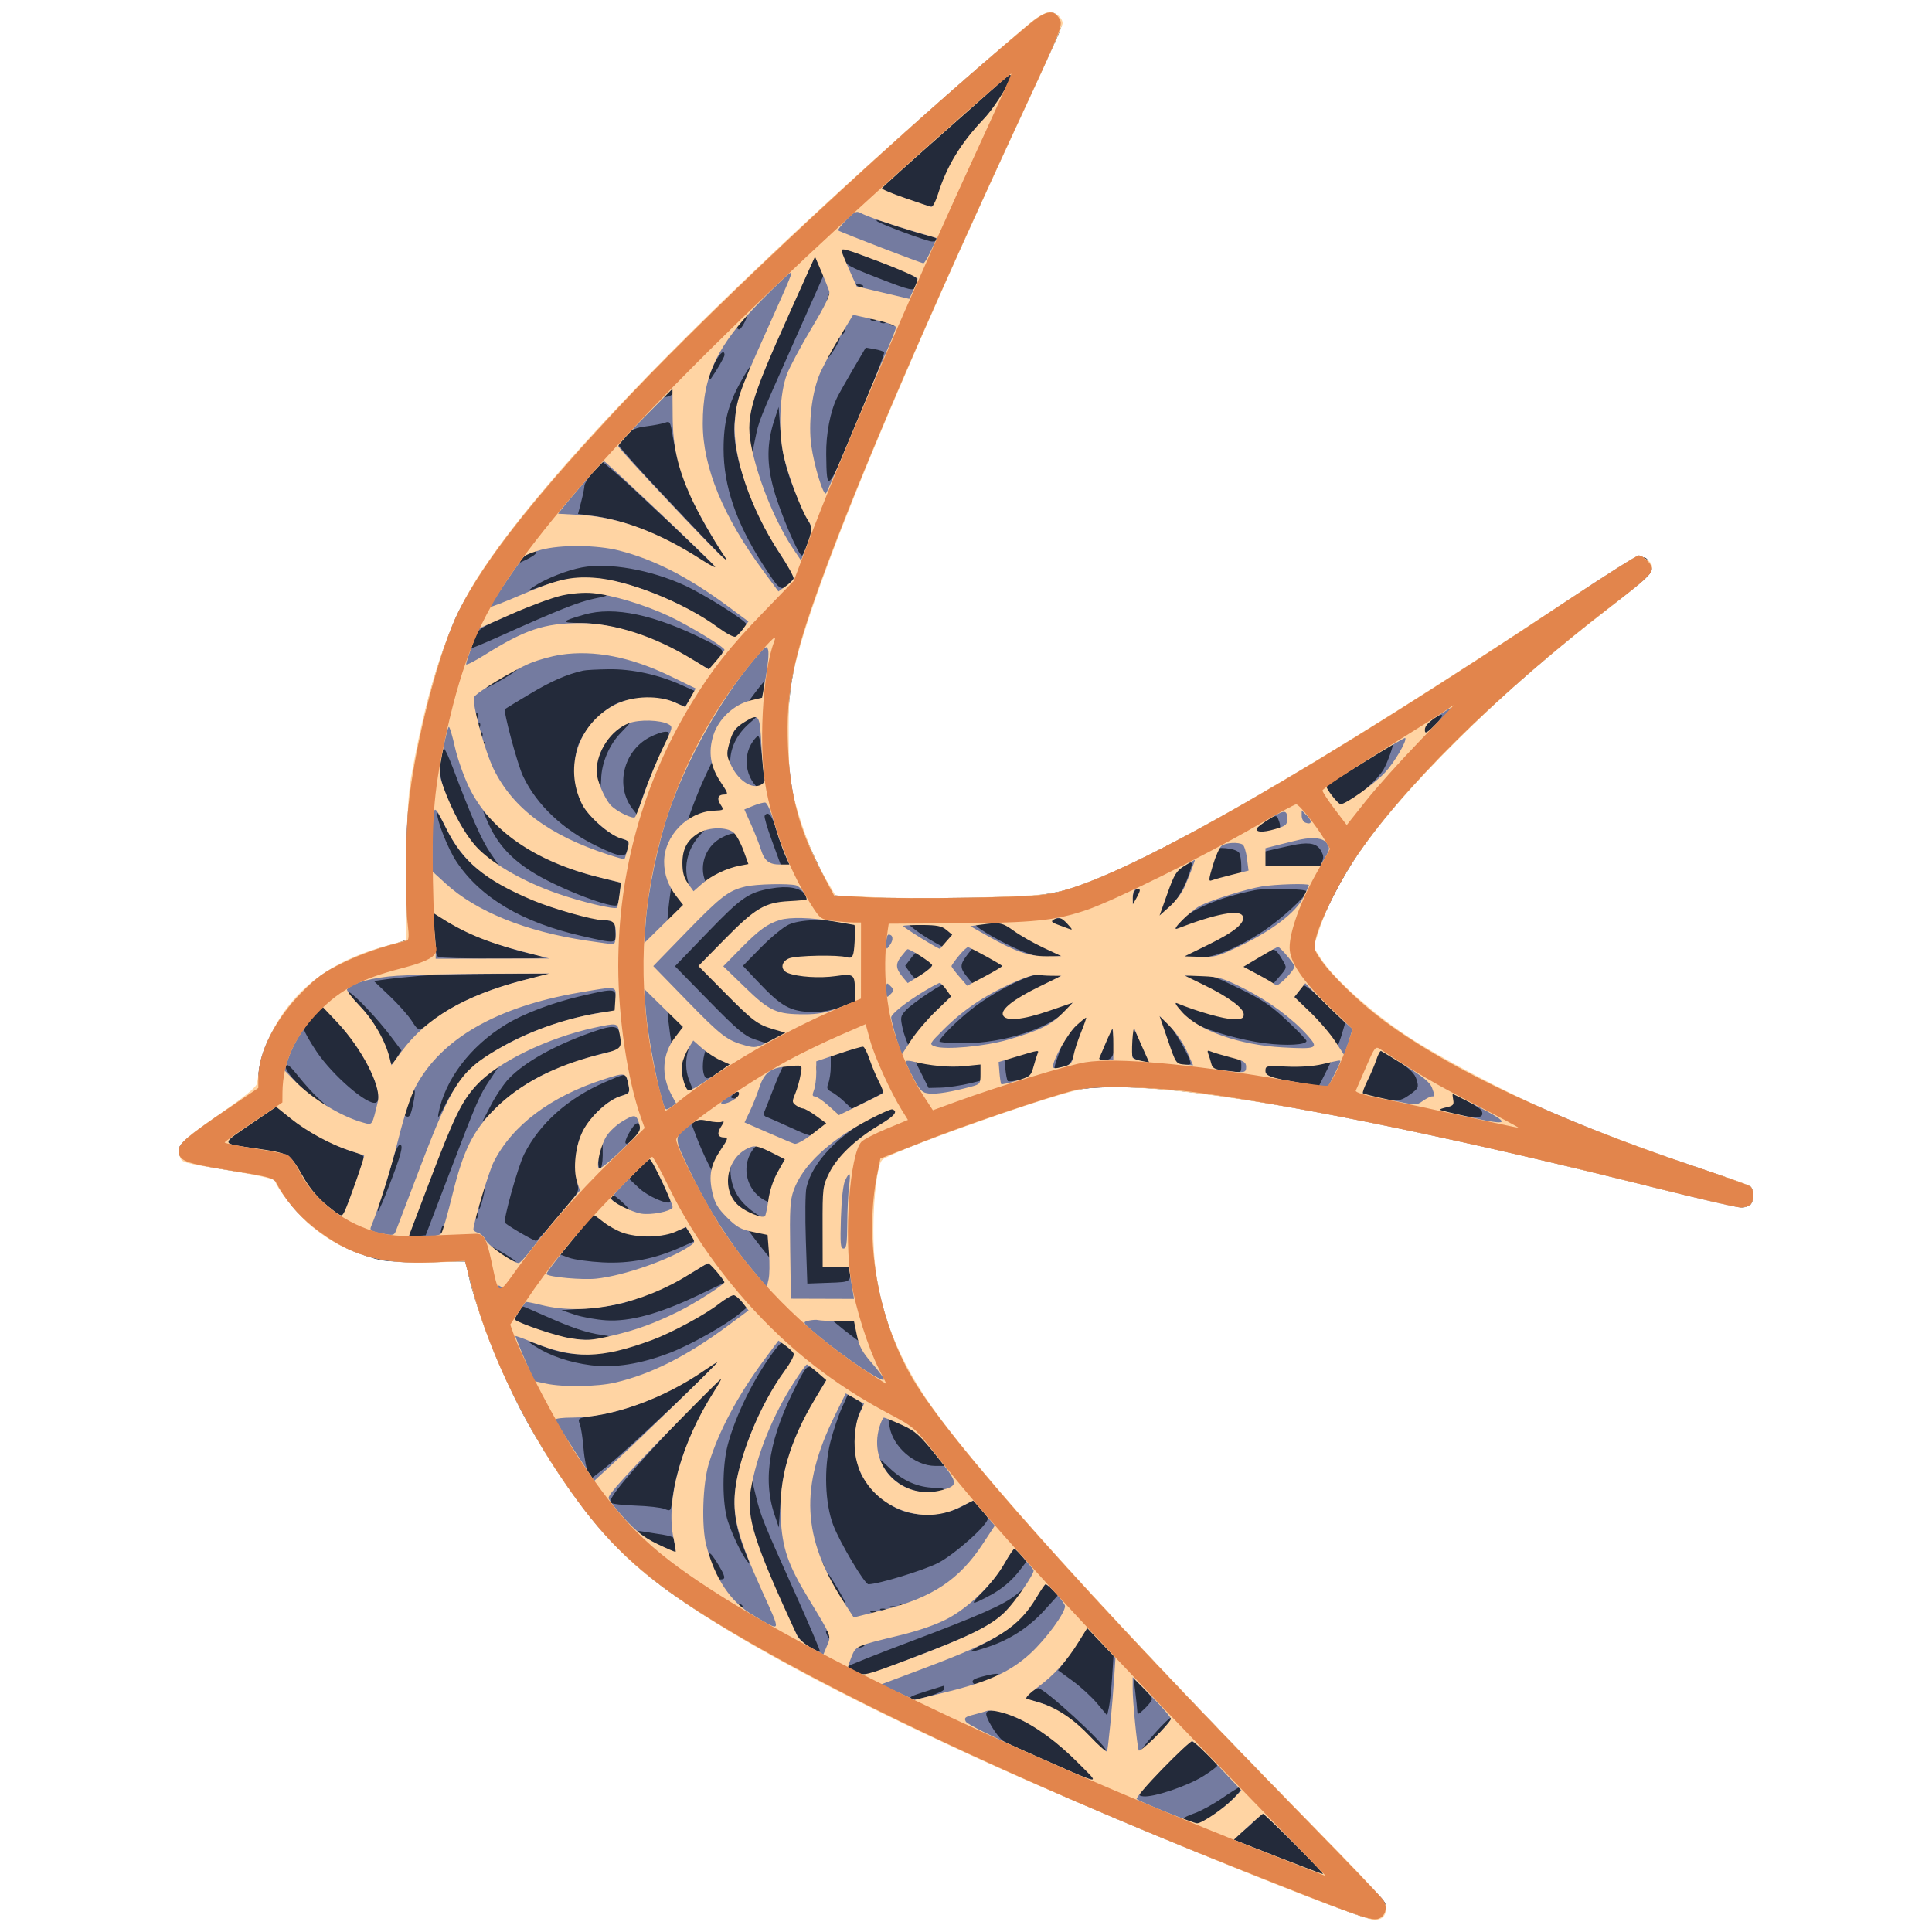 <?xml version="1.0" encoding="UTF-8" standalone="no"?>
<svg
   xmlns:dc="http://purl.org/dc/elements/1.1/"
   xmlns:cc="http://creativecommons.org/ns#"
   xmlns:rdf="http://www.w3.org/1999/02/22-rdf-syntax-ns#"
   xmlns:svg="http://www.w3.org/2000/svg"
   xmlns="http://www.w3.org/2000/svg"
   xmlns:sodipodi="http://sodipodi.sourceforge.net/DTD/sodipodi-0.dtd"
   xmlns:inkscape="http://www.inkscape.org/namespaces/inkscape"
   inkscape:version="1.0 (4035a4fb49, 2020-05-01)"
   sodipodi:docname="Swallow.svg"
   id="svg12"
   version="1.1"
   viewBox="0 0 800 800"
   height="1200"
   width="1200">
  <defs
     id="defs16" />
  <sodipodi:namedview
     inkscape:current-layer="svg12"
     inkscape:window-maximized="0"
     inkscape:window-y="0"
     inkscape:window-x="0"
     inkscape:cy="600"
     inkscape:cx="600"
     inkscape:zoom="0.69166667"
     showgrid="false"
     id="namedview14"
     inkscape:window-height="480"
     inkscape:window-width="728"
     inkscape:pageshadow="2"
     inkscape:pageopacity="0"
     guidetolerance="10"
     gridtolerance="10"
     objecttolerance="10"
     borderopacity="1"
     bordercolor="#666666"
     pagecolor="#ffffff" />
  <g
     id="g10"><path
   id="path2"
   fill-rule="evenodd"
   fill="#232A3A"
   stroke="none"
   d="M 424.904 11.193 C 373.920 53.835, 299.244 123.260, 260.834 163.727 C 223.447 203.115, 203.564 227.934, 191.714 250 C 181.266 269.458, 171.785 305.653, 168.945 336.928 C 167.881 348.654, 168.012 383.653, 169.136 387.863 C 169.392 388.822, 166.832 389.943, 160.500 391.645 C 147.844 395.047, 134.785 401.657, 127.303 408.448 C 116.108 418.608, 107 435.631, 107 446.394 L 107 450.596 94.750 458.949 C 77.446 470.748, 74 473.670, 74 476.544 C 74 480.461, 77.604 481.817, 95.781 484.740 L 112.942 487.500 116.294 492.817 C 123.942 504.947, 135.916 514.416, 149.956 519.434 C 158.259 522.402, 158.984 522.487, 175.632 522.427 L 192.763 522.364 193.985 527.932 C 197.473 543.831, 209.041 572.534, 219.095 590.235 C 236.455 620.801, 253.677 641.693, 274 656.839 C 313.984 686.637, 404.038 730.615, 516.500 775.264 C 563.558 793.946, 567.472 795.349, 570.446 794.603 C 573.198 793.912, 574.751 790.165, 573.334 787.633 C 572.869 786.802, 553.783 766.856, 530.920 743.311 C 445.990 655.842, 399.225 603.707, 381.739 577 C 367.110 554.655, 359.937 528.554, 361.405 503 C 361.768 496.675, 362.621 488.854, 363.300 485.619 L 364.534 479.739 381.717 472.941 C 400.301 465.589, 430.804 455.126, 442.868 451.967 C 469.516 444.987, 548.476 457.853, 682.699 491.048 C 702.608 495.971, 719.956 500, 721.249 500 C 722.542 500, 724.140 499.460, 724.800 498.800 C 726.372 497.228, 726.341 492.508, 724.750 491.279 C 724.063 490.748, 715.630 487.730, 706.012 484.572 C 623.274 457.410, 567.273 426.451, 546.068 396.153 C 543.745 392.833, 543.739 392.758, 545.384 386.844 C 547.738 378.376, 555.654 363.171, 563.786 351.500 C 583.758 322.834, 621.663 286.019, 668.334 249.958 C 676.388 243.734, 683.233 237.840, 683.545 236.859 C 683.856 235.878, 683.636 234.189, 683.056 233.105 C 680.501 228.331, 679.257 228.937, 644.700 251.770 C 570.439 300.838, 523.905 329.253, 484.500 349.593 C 452.986 365.859, 442.696 369.628, 426 371.014 C 412.964 372.096, 365.693 372.314, 353.302 371.350 L 345.103 370.712 339.070 358.606 C 328.803 338.002, 325.325 321.489, 326.306 298 C 327.216 276.193, 331.738 260.340, 350.666 212.589 C 366.970 171.459, 390.194 118.265, 419.543 54.834 C 426.499 39.800, 434.006 23.574, 436.226 18.775 C 440.118 10.361, 440.203 9.959, 438.608 7.525 C 436.013 3.564, 433.089 4.347, 424.904 11.193" />
,<path
   id="path4"
   fill-rule="evenodd"
   fill="#747BA0"
   stroke="none"
   d="M 425.371 10.667 C 371.744 55.751, 298.798 123.585, 260.833 163.676 C 222.433 204.226, 200.729 231.588, 189.980 253 C 181.633 269.626, 171.529 308.951, 169.059 334.424 C 167.874 346.649, 167.782 374.401, 168.898 383.353 C 169.382 387.236, 169.270 389.294, 168.564 389.467 C 157.660 392.152, 149.761 394.886, 142 398.663 C 134.284 402.418, 131.085 404.714, 124.966 410.893 C 114.037 421.927, 107.030 435.689, 106.979 446.218 L 106.959 450.500 93.753 459.500 C 77.709 470.434, 74 473.584, 74 476.275 C 74 480.717, 76.376 481.657, 95.145 484.636 C 110.491 487.072, 113.344 487.799, 114.236 489.500 C 117.920 496.525, 123.333 503.035, 129.692 508.088 C 144.443 519.810, 157.635 523.681, 179.500 522.702 L 192.500 522.120 195.644 533.810 C 203.267 562.151, 218.729 593.368, 238.829 621 C 253.634 641.351, 268.292 654.384, 295 670.940 C 341.864 699.991, 419.565 736.722, 512.500 773.757 C 559.638 792.541, 567.446 795.356, 570.381 794.619 C 573.636 793.802, 574.811 789.881, 572.741 786.743 C 571.927 785.509, 557.590 770.534, 540.881 753.465 C 449.149 659.757, 393.257 597.123, 377.897 570.823 C 363.283 545.801, 357.697 513.130, 363.330 485.619 L 364.534 479.739 381.517 473.021 C 399.068 466.079, 433.592 454.335, 445 451.425 C 452.896 449.412, 477.431 449.921, 496.500 452.493 C 540.863 458.478, 607.297 472.299, 684.021 491.505 C 702.685 496.177, 719.226 500, 720.778 500 C 722.330 500, 724.140 499.460, 724.800 498.800 C 726.372 497.228, 726.341 492.508, 724.750 491.279 C 724.063 490.748, 713.150 486.835, 700.500 482.584 C 645.081 463.961, 600.960 443.228, 573.225 422.773 C 563.575 415.657, 551.505 404.053, 547.119 397.675 C 543.914 393.014, 543.840 392.690, 544.967 388.175 C 546.646 381.447, 554.004 366.332, 560.263 356.752 C 579.443 327.396, 620.458 286.799, 667 251.101 C 681.271 240.156, 684 237.633, 684 235.389 C 684 233.559, 680.394 230, 678.540 230 C 677.736 230, 664.799 238.174, 649.790 248.164 C 544.030 318.560, 470.358 360.847, 439 369.157 C 432.637 370.843, 427.029 371.231, 402 371.711 C 385.775 372.023, 366.397 371.949, 358.937 371.547 L 345.375 370.815 340.708 362.082 C 331.091 344.084, 327.070 329.270, 326.266 308.886 C 325.410 287.150, 328.172 273.237, 339.623 241.613 C 355.295 198.334, 383.619 132.492, 424.089 45.261 C 439.283 12.511, 440.135 10.355, 438.826 8 C 436.362 3.565, 433.035 4.225, 425.371 10.667 M 397.500 48.739 C 365.086 77.369, 364.538 77.872, 365.145 78.478 C 365.459 78.792, 369.492 80.344, 374.108 81.926 C 388.077 86.716, 386.507 86.989, 388.980 79.336 C 392.603 68.119, 398.112 59.230, 407.966 48.695 C 411.354 45.073, 414.940 39.932, 416.434 36.553 C 417.860 33.330, 418.908 30.580, 418.763 30.442 C 418.618 30.304, 409.050 38.537, 397.500 48.739 M 363 91.424 C 363 92.209, 383.827 100, 385.925 100 C 389.276 100, 388.304 98.280, 384.555 97.576 C 382.660 97.221, 377.148 95.601, 372.305 93.977 C 362.584 90.717, 363 90.831, 363 91.424 M 348 102.694 C 348 103.059, 348.539 104.850, 349.199 106.673 C 350.309 109.743, 351.346 110.357, 363.274 114.994 C 377.435 120.499, 378.507 120.727, 379.393 118.418 C 380.720 114.960, 379.682 114.120, 369.250 110.215 C 363.337 108.002, 356.137 105.254, 353.250 104.110 C 350.363 102.966, 348 102.328, 348 102.694 M 327.257 128.692 C 310.670 165.729, 308.989 171.171, 310.543 182.792 L 311.307 188.500 312.656 182 C 314.340 173.884, 313.879 175.043, 328.657 141.810 L 340.969 114.121 339.220 110.002 L 337.471 105.884 327.257 128.692 M 354.768 118.168 C 355.350 118.750, 356.415 119.028, 357.137 118.788 C 357.886 118.538, 357.432 118.085, 356.080 117.731 C 354.417 117.296, 354.026 117.426, 354.768 118.168 M 342.731 122.920 C 342.296 124.583, 342.426 124.974, 343.168 124.232 C 343.750 123.650, 344.028 122.585, 343.788 121.863 C 343.538 121.114, 343.085 121.568, 342.731 122.920 M 307.039 132.189 C 304.831 134.559, 304.535 135.594, 305.835 136.398 C 306.295 136.682, 307.412 135.359, 308.319 133.457 C 310.228 129.453, 309.895 129.123, 307.039 132.189 M 360.813 132.683 C 361.534 132.972, 362.397 132.936, 362.729 132.604 C 363.061 132.272, 362.471 132.036, 361.417 132.079 C 360.252 132.127, 360.015 132.364, 360.813 132.683 M 364.813 133.683 C 365.534 133.972, 366.397 133.936, 366.729 133.604 C 367.061 133.272, 366.471 133.036, 365.417 133.079 C 364.252 133.127, 364.015 133.364, 364.813 133.683 M 368.813 134.683 C 369.534 134.972, 370.397 134.936, 370.729 134.604 C 371.061 134.272, 370.471 134.036, 369.417 134.079 C 368.252 134.127, 368.015 134.364, 368.813 134.683 M 348.564 137.707 C 348.022 139.132, 348.136 139.247, 349.124 138.267 C 349.808 137.588, 350.115 136.781, 349.807 136.474 C 349.499 136.166, 348.940 136.721, 348.564 137.707 M 345.771 142.250 C 344.968 143.488, 343.766 145.625, 343.100 147 C 341.935 149.407, 341.950 149.426, 343.521 147.500 C 345.394 145.204, 348.252 140, 347.641 140 C 347.415 140, 346.573 141.012, 345.771 142.250 M 353.339 152.717 C 350.501 157.548, 347.500 162.870, 346.670 164.544 C 343.814 170.307, 341.999 179.719, 342.118 188.144 C 342.350 204.540, 342.404 204.482, 355.107 174.184 C 361.490 158.958, 366.440 146.198, 366.107 145.828 C 365.773 145.458, 363.925 144.881, 362 144.545 L 358.500 143.933 353.339 152.717 M 295.495 151.208 C 294.168 154.072, 293.289 156.622, 293.541 156.875 C 293.794 157.127, 294.131 157.146, 294.292 156.917 C 296.890 153.204, 300 147.813, 300 147.021 C 300 144.352, 297.667 146.521, 295.495 151.208 M 306.628 158.250 C 301.488 167.510, 299.612 174.938, 299.621 186 C 299.632 201.266, 304.814 216.468, 315.897 233.744 C 322.731 244.398, 323.398 244.914, 326.529 241.972 C 327.888 240.696, 329 239.369, 329 239.024 C 329 238.679, 326.116 234.022, 322.590 228.675 C 312.371 213.175, 304.008 190.441, 304.003 178.144 C 304 172.198, 306.010 163.476, 308.979 156.548 C 310.052 154.047, 310.742 152, 310.513 152 C 310.285 152, 308.537 154.813, 306.628 158.250 M 276.621 161.874 L 273.867 164.748 276.336 164.276 C 277.956 163.966, 278.962 162.979, 279.263 161.402 C 279.516 160.081, 279.644 159, 279.548 159 C 279.453 159, 278.135 160.293, 276.621 161.874 M 320.615 174 C 317.459 183.604, 317.420 192.161, 320.482 203 C 323.166 212.501, 330.644 230, 332.020 230 C 332.421 230, 333.611 227.637, 334.664 224.750 L 336.579 219.500 331.858 209.500 C 326.130 197.365, 323.933 189.360, 323.074 177.500 L 322.422 168.500 320.615 174 M 275.412 175.029 C 274.264 175.462, 270.820 176.129, 267.758 176.511 C 263.246 177.075, 261.577 177.842, 258.940 180.562 L 255.687 183.918 260.594 189.697 C 266.030 196.101, 300.941 233, 301.563 233 C 301.778 233, 299.459 229.170, 296.408 224.490 C 286.709 209.610, 280.976 195.289, 278.347 179.371 C 277.579 174.720, 277.305 174.315, 275.412 175.029 M 245.585 195.331 C 243.613 197.737, 242 200.349, 242 201.135 C 242 201.921, 241.402 204.870, 240.671 207.688 L 239.342 212.812 244.725 213.485 C 258.515 215.208, 274.411 221.590, 289.740 231.557 C 294.558 234.690, 297.600 236.232, 296.500 234.984 C 293.349 231.410, 259.963 199.967, 254.287 195.228 L 249.170 190.956 245.585 195.331 M 219.465 228.952 C 218.346 229.405, 216.771 230.575, 215.965 231.551 C 215.159 232.527, 214.950 233.125, 215.500 232.881 C 219.535 231.086, 222 229.554, 222 228.839 C 222 227.877, 222.132 227.871, 219.465 228.952 M 241 234.953 C 234.896 236.101, 226.346 239.441, 221.500 242.570 C 219.300 243.991, 218.400 244.828, 219.500 244.431 C 231.566 240.073, 237.817 238.852, 245.500 239.352 C 260.103 240.302, 281.484 248.758, 296.473 259.512 L 303.828 264.789 306.414 262.090 C 307.836 260.605, 308.998 258.965, 308.995 258.445 C 308.988 257.048, 291.878 246.276, 283.569 242.436 C 269.463 235.919, 252.095 232.866, 241 234.953 M 230.446 246.960 C 226.566 247.978, 217.707 251.380, 210.758 254.521 C 198.876 259.891, 198.032 260.463, 196.562 264.136 C 195.703 266.283, 195 268.222, 195 268.443 C 195 268.665, 200.512 266.365, 207.250 263.334 C 231.091 252.606, 239.801 249.139, 246.114 247.867 C 251.837 246.714, 252.189 246.511, 249.500 245.908 C 244.154 244.711, 237.652 245.070, 230.446 246.960 M 242 254.474 C 232.266 257.275, 231.924 257.868, 240 257.944 C 250.898 258.046, 262.838 261.258, 275.500 267.495 C 281.550 270.474, 288.146 273.933, 290.158 275.181 L 293.815 277.449 295.925 274.975 C 300.708 269.363, 300.715 269.382, 292.081 265.041 C 271.114 254.499, 254.266 250.944, 242 254.474 M 207.282 280.713 C 203.863 282.740, 201.216 284.549, 201.401 284.734 C 201.779 285.112, 214 277.982, 214 277.383 C 214 276.755, 213.754 276.877, 207.282 280.713 M 241.500 277.680 C 234.778 279.186, 228.312 282.009, 219.500 287.284 C 214 290.577, 209.326 293.422, 209.113 293.606 C 208.300 294.309, 214.256 316.486, 216.571 321.372 C 222.245 333.350, 233.141 343.626, 247.479 350.522 C 257.239 355.217, 259.185 355.347, 260.033 351.361 C 260.665 348.397, 260.484 348.150, 256.785 346.929 C 251.744 345.265, 244.695 339.042, 241.311 333.268 C 237.724 327.147, 236.879 315.224, 239.538 308.261 C 241.699 302.602, 248.939 294.591, 254.475 291.733 C 260.477 288.634, 273.226 288.122, 279.149 290.742 L 283.615 292.717 285.745 289.467 L 287.876 286.217 282.016 283.588 C 272.513 279.323, 261.707 276.986, 252.090 277.116 C 247.366 277.180, 242.600 277.434, 241.500 277.680 M 311.259 288.709 C 290.890 316.425, 278.423 349.680, 276.293 381.978 L 275.668 391.457 278.584 388.972 C 280.188 387.605, 283.824 384.013, 286.663 380.988 L 291.827 375.490 288.975 372.298 C 282.252 364.774, 282.601 353.773, 289.817 345.776 C 294.119 341.008, 298.330 339, 304.025 339 C 308.050 339, 308.089 338.966, 306.557 336.777 C 304.344 333.618, 304.593 333, 308.078 333 L 311.156 333 307.657 328.912 C 299.759 319.685, 300.795 307.834, 310.219 299.590 C 315.213 295.221, 315.448 294.785, 316.058 288.769 C 316.407 285.321, 316.593 282.369, 316.472 282.209 C 316.350 282.048, 314.005 284.973, 311.259 288.709 M 197.079 296.583 C 197.127 297.748, 197.364 297.985, 197.683 297.188 C 197.972 296.466, 197.936 295.603, 197.604 295.271 C 197.272 294.939, 197.036 295.529, 197.079 296.583 M 589.750 299.811 C 584.561 303.136, 584 303.834, 584 306.969 L 584 310.442 590.500 304 C 599.605 294.976, 599.367 293.650, 589.750 299.811 M 198.079 300.583 C 198.127 301.748, 198.364 301.985, 198.683 301.188 C 198.972 300.466, 198.936 299.603, 198.604 299.271 C 198.272 298.939, 198.036 299.529, 198.079 300.583 M 257.500 300.871 C 250.823 305.018, 246.949 311.832, 247.070 319.218 C 247.175 325.628, 248.840 328.800, 248.930 322.761 C 249.030 315.965, 252.279 308.310, 257.183 303.314 C 261.872 298.535, 261.926 298.122, 257.500 300.871 M 199.079 304.583 C 199.127 305.748, 199.364 305.985, 199.683 305.188 C 199.972 304.466, 199.936 303.603, 199.604 303.271 C 199.272 302.939, 199.036 303.529, 199.079 304.583 M 268.907 305.327 C 258.090 311.038, 254.657 325.502, 261.889 334.901 L 263.736 337.302 266 330.401 C 267.245 326.605, 270.423 318.887, 273.062 313.250 C 277.706 303.330, 277.788 303, 275.588 303 C 274.337 303, 271.331 304.047, 268.907 305.327 M 312.820 305.644 C 306.933 312.158, 308.323 322.904, 315.675 327.720 C 317.650 329.013, 317.807 328.977, 317.377 327.322 C 317.117 326.320, 316.363 320.614, 315.702 314.642 C 314.564 304.365, 314.410 303.884, 312.820 305.644 M 200.079 308.583 C 200.127 309.748, 200.364 309.985, 200.683 309.188 C 200.972 308.466, 200.936 307.603, 200.604 307.271 C 200.272 306.939, 200.036 307.529, 200.079 308.583 M 562.128 316.999 C 554.224 321.900, 547.525 326.142, 547.243 326.424 C 546.753 326.914, 548.179 329.287, 551.417 333.374 C 552.854 335.188, 553.053 335.159, 557.638 332.472 C 563.453 329.064, 570.342 322.814, 572.896 318.629 C 574.422 316.128, 577.368 307.864, 576.669 308.043 C 576.576 308.067, 570.033 312.097, 562.128 316.999 M 182.414 314.725 C 181.561 320.412, 182.814 325.564, 187.533 335.777 C 191.819 345.055, 196.971 351.922, 202.767 356.084 L 207.197 359.266 203.128 353.305 C 199.395 347.836, 195.140 338.184, 187.453 317.750 C 185.850 313.488, 184.219 310, 183.830 310 C 183.441 310, 182.804 312.126, 182.414 314.725 M 181.009 336.645 C 180.982 340.121, 185.558 351.608, 189.061 356.854 C 199.018 371.764, 216.260 381.988, 240.859 387.568 C 255.407 390.868, 255.181 390.897, 254.807 385.813 L 254.500 381.626 246.922 380.351 C 236.164 378.541, 223.929 374.497, 213.603 369.338 C 197.186 361.137, 190.963 355.426, 184.641 342.759 C 182.649 338.767, 181.014 336.015, 181.009 336.645 M 201.595 339.574 C 205.652 349.282, 211.650 355.920, 221.831 361.969 C 232.800 368.485, 253.871 376.463, 255.585 374.748 C 255.942 374.391, 256.444 372.164, 256.700 369.799 L 257.166 365.500 248.024 363.254 C 230.675 358.993, 214.847 350.712, 204.781 340.630 L 200.062 335.904 201.595 339.574 M 316.623 337.801 C 316.351 338.241, 317.698 342.853, 319.616 348.051 C 321.534 353.248, 323.291 358.063, 323.520 358.750 C 323.749 359.438, 324.831 360, 325.923 360 C 327.855 360, 327.845 359.865, 325.556 354.924 C 324.263 352.132, 322.377 346.957, 321.365 343.424 C 319.706 337.631, 317.987 335.593, 316.623 337.801 M 523.250 340.215 C 519.891 342.121, 518 343.857, 518 345.038 C 518 347.729, 518.921 347.893, 524.750 346.236 C 530.156 344.699, 531.014 343.272, 529.180 338.869 C 528.585 337.441, 527.845 337.609, 523.250 340.215 M 535.363 338.332 C 535.713 339.339, 536 341.027, 536 342.082 C 536 343.137, 536.648 344, 537.441 344 C 540.206 344, 540.226 341.773, 537.486 339.146 C 535.409 337.155, 534.883 336.954, 535.363 338.332 M 558.128 338.900 C 557.374 339.378, 556.961 340.382, 557.211 341.132 C 557.527 342.081, 558.030 341.813, 558.868 340.247 C 560.197 337.763, 560.127 337.634, 558.128 338.900 M 299.020 346.752 C 291.620 350.469, 288.788 359.860, 292.989 366.750 C 294.079 368.538, 295.198 370, 295.477 370 C 295.755 370, 298.041 368.429, 300.556 366.509 C 303.071 364.589, 307.688 362.284, 310.815 361.387 C 313.942 360.489, 316.619 359.654, 316.764 359.530 C 316.910 359.406, 316.031 356.532, 314.812 353.143 C 312.826 347.624, 312.225 346.879, 309.047 345.997 C 304.192 344.648, 303.033 344.735, 299.020 346.752 M 537 349.644 C 535.625 349.872, 531.462 350.769, 527.750 351.637 L 521 353.215 521 356.998 L 521 360.781 532.015 360.841 C 538.073 360.874, 543.469 361.172, 544.006 361.504 C 544.542 361.835, 545.758 360.477, 546.708 358.486 C 548.263 355.226, 548.285 354.598, 546.936 352.183 C 545.407 349.446, 542.563 348.719, 537 349.644 M 502.658 352.122 C 502.450 352.880, 501.349 356.564, 500.211 360.310 C 498.866 364.738, 498.555 366.955, 499.321 366.650 C 499.970 366.392, 503.538 365.366, 507.250 364.369 L 514 362.557 513.985 358.529 C 513.976 356.313, 513.582 353.888, 513.108 353.141 C 511.867 351.183, 503.148 350.332, 502.658 352.122 M 488.750 359.068 C 486.688 360.157, 485 361.720, 485 362.543 C 485 363.799, 482.583 371.199, 479.462 379.500 C 478.992 380.749, 480.433 379.847, 483.297 377.099 C 487.499 373.067, 491.050 366.762, 493.069 359.750 C 494.001 356.512, 493.687 356.462, 488.750 359.068 M 319 367.951 C 309.864 369.600, 306.932 371.646, 293 386.094 L 279.500 400.094 293.500 414.393 C 305.184 426.326, 308.301 428.961, 312.339 430.316 L 317.178 431.939 323.339 428.815 L 329.500 425.691 325 424.183 C 321.581 423.037, 317.737 419.961, 309 411.381 L 297.500 400.087 306.500 390.935 C 318.391 378.844, 321.973 376.303, 329.111 374.898 C 332.350 374.261, 334.990 373.461, 334.978 373.120 C 334.966 372.779, 334.153 371.456, 333.171 370.181 C 331.109 367.500, 325.975 366.692, 319 367.951 M 470.750 368.080 C 469.676 368.706, 469 370.303, 469 372.216 C 469 373.931, 469.211 375.123, 469.468 374.865 C 470.056 374.278, 473.121 366.989, 472.763 367.030 C 472.619 367.047, 471.712 367.519, 470.750 368.080 M 519.500 368.638 C 504.511 371.682, 492.874 376.628, 488.338 381.885 L 485.175 385.549 494.838 382.293 C 504.687 378.973, 511.351 378.141, 512.550 380.081 C 513.823 382.141, 507.454 387.204, 497.500 392.044 L 487.500 396.906 493.820 396.953 C 501.536 397.010, 511.313 393.239, 522.670 385.825 C 530.287 380.853, 541 371.057, 541 369.065 C 541 368.036, 524.116 367.701, 519.500 368.638 M 460.015 373.750 C 460.024 374.163, 460.467 375.175, 461 376 C 461.784 377.213, 461.972 377.069, 461.985 375.250 C 461.993 374.012, 461.550 373, 461 373 C 460.450 373, 460.007 373.337, 460.015 373.750 M 448 377.378 C 448 377.585, 448.685 378.324, 449.523 379.019 C 450.796 380.076, 450.943 380.014, 450.416 378.641 C 449.878 377.240, 448 376.257, 448 377.378 M 179.591 384.250 C 180.024 387.688, 180.390 391.625, 180.406 393 C 180.421 394.375, 180.898 395.831, 181.467 396.235 C 182.035 396.639, 192.850 396.940, 205.500 396.903 C 228.444 396.837, 228.483 396.833, 221.500 395.341 C 208.487 392.560, 192.049 386.160, 184.320 380.864 C 182.021 379.289, 179.839 378, 179.472 378 C 179.104 378, 179.158 380.813, 179.591 384.250 M 435.313 380.850 C 433.541 381.376, 434.467 382.009, 440.187 384.176 L 447.249 386.853 443.929 383.426 C 440.604 379.996, 439.398 379.635, 435.313 380.850 M 326.500 382.912 C 324.300 383.939, 319.153 388.187, 315.062 392.352 L 307.624 399.925 313.562 406.213 C 323.681 416.927, 327.083 418.822, 336.726 419.111 C 343.723 419.321, 357.373 414.527, 356.496 412.168 C 356.223 411.436, 356.001 409.186, 356.002 407.168 L 356.004 403.500 346.229 403.812 C 335.233 404.162, 331 403.103, 331 400 C 331 396.897, 335.233 395.838, 346.229 396.188 L 356.004 396.500 356.002 392.875 C 356.001 390.881, 356.270 387.898, 356.601 386.245 L 357.202 383.240 350.769 382.120 C 340.953 380.411, 331.173 380.730, 326.500 382.912 M 404 382.914 C 404 384.223, 416.670 391.345, 424.148 394.240 C 428.799 396.040, 431.773 396.577, 435.254 396.248 L 440.008 395.798 431.381 391.468 C 426.636 389.087, 421.547 385.982, 420.072 384.569 C 417.738 382.333, 416.522 382, 410.695 382 C 407.013 382, 404 382.411, 404 382.914 M 379 385.034 C 382.368 387.714, 391.497 393, 392.757 393 C 393.314 393, 394.535 391.832, 395.470 390.405 C 397.104 387.912, 397.082 387.716, 394.911 385.405 C 392.882 383.245, 391.827 383.002, 384.576 383.022 L 376.500 383.044 379 385.034 M 371.033 390.750 L 371.067 394.500 373.048 392.121 C 374.571 390.292, 374.767 389.424, 373.893 388.371 C 371.959 386.041, 370.999 386.840, 371.033 390.750 M 400.551 395.344 C 397.315 399.587, 397.351 400.798, 400.836 404.973 L 403.672 408.370 406.586 406.315 C 408.189 405.186, 411.476 403.261, 413.890 402.039 L 418.280 399.816 411.078 395.908 C 407.117 393.759, 403.701 392, 403.489 392 C 403.276 392, 401.954 393.505, 400.551 395.344 M 519.181 396.223 L 511.862 400.261 519.176 404.230 L 526.490 408.198 529.720 404.461 C 532.921 400.758, 532.935 400.698, 531.225 397.795 C 527.726 391.853, 527.219 391.787, 519.181 396.223 M 377.473 396.447 L 374.815 399.931 376.976 402.966 C 378.164 404.635, 379.629 406, 380.230 406 C 381.941 406, 390 401.026, 390 399.970 C 390 399.174, 387.123 397.084, 381.315 393.661 C 380.610 393.245, 379.054 394.374, 377.473 396.447 M 174.324 404.038 C 169.278 404.453, 162.821 405.112, 159.977 405.503 L 154.805 406.215 161.288 412.357 C 164.854 415.736, 169.003 420.405, 170.508 422.734 C 173.489 427.346, 173.268 427.363, 180.087 422.004 C 188.791 415.164, 204.165 408.689, 220.500 404.983 L 228.500 403.169 206 403.227 C 193.625 403.259, 179.371 403.624, 174.324 404.038 M 425.989 404.435 C 419.479 406.835, 410.538 411.756, 404.200 416.427 C 397.799 421.144, 389 429.684, 389 431.179 C 389 431.631, 393.414 432, 398.810 432 C 415.677 432, 435.147 425.661, 441.748 418.020 L 444.997 414.261 435.248 417.621 C 425.377 421.024, 418.668 421.890, 417.450 419.919 C 416.236 417.955, 422.366 412.900, 431.225 408.559 C 436.024 406.208, 439.662 403.995, 439.309 403.642 C 438.225 402.559, 429.703 403.066, 425.989 404.435 M 494.037 403.757 L 489.573 404.136 498.603 408.571 C 503.569 411.010, 508.889 414.318, 510.425 415.922 C 517.425 423.228, 507.153 422.625, 485.500 414.459 C 482.337 413.267, 490.946 421.885, 495 423.969 C 501.089 427.101, 514.171 430.744, 523.760 431.979 C 532.727 433.135, 541 432.672, 541 431.016 C 541 430.571, 537.357 426.781, 532.906 422.593 C 526.374 416.449, 522.657 413.928, 513.656 409.538 C 501.220 403.474, 500.357 403.220, 494.037 403.757 M 371 409.380 C 371 412.760, 371.168 412.980, 373 412 C 374.100 411.411, 375 410.565, 375 410.120 C 375 409.674, 374.100 408.495, 373 407.500 C 371.034 405.721, 371 405.753, 371 409.380 M 384.942 410.888 C 380.849 413.536, 376.415 416.888, 375.088 418.338 C 372.799 420.839, 372.736 421.244, 373.858 426.258 C 374.509 429.164, 377.169 435.807, 379.770 441.021 L 384.500 450.500 389.722 450.364 C 392.595 450.290, 398.107 449.454, 401.972 448.507 L 409 446.785 409 443.003 L 409 439.222 399.250 439.271 C 388.928 439.323, 378 437.423, 378 435.578 C 378 433.466, 384.827 424.355, 390.969 418.270 C 396.194 413.093, 396.991 411.852, 396.129 410.241 C 393.748 405.792, 392.730 405.851, 384.942 410.888 M 534.650 409.602 L 532.800 412.142 539.743 419.321 C 546.192 425.990, 552 433.808, 552 435.820 C 552 437.507, 540.341 439.499, 530.702 439.461 L 520.905 439.421 521.202 442.411 L 521.500 445.400 533.814 447.551 L 546.127 449.702 549.953 442.094 C 552.057 437.909, 554.508 432.029, 555.399 429.028 L 557.020 423.570 550.260 416.711 C 544.104 410.464, 539.397 406.949, 537.300 407.031 C 536.860 407.049, 535.667 408.206, 534.650 409.602 M 276.386 418.500 C 277.031 428.838, 281.206 451.606, 282.738 453.138 C 283.231 453.631, 284.362 453.456, 285.349 452.734 C 286.957 451.558, 286.972 451.178, 285.545 447.762 C 282.773 441.128, 284.138 433.190, 289.004 427.649 L 291.898 424.352 283.830 416.426 L 275.762 408.500 276.386 418.500 M 147.597 415.133 C 155.042 422.972, 157.892 427.965, 161.493 439.476 C 162.049 441.256, 162.316 441.129, 164.164 438.210 L 166.216 434.968 161.911 429.234 C 156.530 422.067, 147.166 412.142, 144.508 410.789 C 143.403 410.226, 144.794 412.181, 147.597 415.133 M 240.390 412.480 C 228.895 415.142, 216.831 419.715, 209.500 424.190 C 194.731 433.206, 184.296 446.958, 181.569 461 C 181.054 463.650, 181.755 462.757, 184.455 457.319 C 191.091 443.958, 202.625 434.494, 221.471 426.948 C 230.710 423.248, 246.830 419, 251.628 419 C 254.958 419, 255 418.944, 255 414.500 C 255 409.078, 255.054 409.085, 240.390 412.480 M 129.616 421.003 C 127.627 423.204, 126 425.642, 126 426.419 C 126 427.196, 128.257 431.206, 131.015 435.330 C 137.692 445.314, 152.258 457.882, 155.645 456.583 C 158.855 455.351, 154.376 442.450, 147.319 432.602 C 142.706 426.165, 134.838 417, 133.926 417 C 133.545 417, 131.605 418.801, 129.616 421.003 M 446.304 423.271 C 441.691 428.064, 440.600 429.944, 437.932 437.697 C 436.285 442.486, 436.243 443.121, 437.613 442.595 C 438.478 442.263, 440.190 441.740, 441.417 441.432 C 443.226 440.977, 444.329 438.855, 447.255 430.201 C 449.239 424.331, 450.753 419.420, 450.619 419.286 C 450.485 419.152, 448.543 420.945, 446.304 423.271 M 482.855 430.526 C 486.394 440.995, 486.397 441, 489.698 441 C 491.514 441, 493 440.779, 493 440.509 C 493 437.912, 486.039 425.860, 483.047 423.276 L 479.314 420.051 482.855 430.526 M 353.226 426.208 C 350.326 427.351, 348.166 428.500, 348.428 428.761 C 349.119 429.452, 359 425.752, 359 424.802 C 359 424.361, 358.887 424.029, 358.750 424.065 C 358.613 424.101, 356.127 425.065, 353.226 426.208 M 245 427.437 C 229.731 432.813, 217.370 439.712, 210.767 446.544 C 208.714 448.668, 205.384 453.578, 203.368 457.453 L 199.701 464.500 203.461 460.686 C 209.510 454.550, 216.931 449.060, 223.954 445.526 C 231.357 441.800, 246.377 436.586, 252.750 435.529 C 256.514 434.905, 256.998 434.520, 256.986 432.162 C 256.946 424.326, 255.480 423.748, 245 427.437 M 457.330 432.006 L 454.160 439 457.105 439 C 460.791 439, 461.935 436.353, 461.100 429.756 L 460.500 425.011 457.330 432.006 M 468.703 425.631 C 467.850 426.483, 467.799 433.648, 468.624 436.725 C 469.041 438.282, 470.252 439.144, 472.657 439.595 C 474.547 439.950, 476.185 440.074, 476.297 439.870 C 476.787 438.977, 469.333 425, 468.703 425.631 M 292.989 433.250 C 290.921 436.641, 290.358 443.438, 291.938 445.935 C 292.676 447.100, 294.183 446.473, 299.970 442.590 L 307.093 437.811 302.666 435.003 C 300.231 433.459, 297.934 431.702, 297.560 431.098 C 296.406 429.230, 295.051 429.868, 292.989 433.250 M 351.750 434.793 L 344 437.406 344 441.638 C 344 443.966, 343.564 447.016, 343.032 448.417 C 342.212 450.571, 342.405 451.139, 344.282 452.102 C 345.502 452.728, 347.900 454.563, 349.610 456.181 L 352.721 459.122 360.413 455.316 C 365.900 452.601, 367.964 451.078, 367.612 450.005 C 366.109 445.419, 360.425 432.063, 360 432.116 C 359.725 432.151, 356.012 433.355, 351.750 434.793 M 423.156 435.383 L 415.812 437.500 416.261 442.272 C 416.508 444.897, 416.976 447.310, 417.301 447.635 C 417.626 447.960, 420.161 447.681, 422.934 447.016 C 427.645 445.886, 428.046 445.543, 429.060 441.779 C 429.656 439.564, 430.551 436.682, 431.047 435.376 C 431.544 434.069, 431.624 433.060, 431.225 433.133 C 430.826 433.206, 427.195 434.218, 423.156 435.383 M 498 433.412 C 498 433.540, 498.717 435.749, 499.594 438.322 C 500.954 442.312, 501.578 443.002, 503.844 443.011 C 505.305 443.017, 508.188 443.301, 510.250 443.642 C 513.923 444.249, 514 444.197, 514 441.099 C 514 439.360, 513.438 437.789, 512.750 437.608 C 512.063 437.428, 508.462 436.357, 504.750 435.230 C 501.038 434.103, 498 433.285, 498 433.412 M 565.586 442.185 C 561.389 452.116, 561.396 452.150, 568 453.960 C 577.119 456.459, 579.512 456.366, 583.655 453.356 C 587.380 450.649, 587.534 450.326, 586.624 447.167 C 585.884 444.602, 584.030 442.740, 578.581 439.094 C 574.687 436.487, 571.030 434.080, 570.455 433.745 C 569.849 433.391, 567.805 436.934, 565.586 442.185 M 330 439.738 C 327.525 439.951, 325.098 440.523, 324.606 441.007 C 324.114 441.492, 322.268 445.626, 320.504 450.194 C 318.740 454.762, 316.958 459.284, 316.545 460.242 C 316.013 461.473, 316.336 462.173, 317.646 462.630 C 318.666 462.985, 323.287 465.020, 327.915 467.150 C 334.979 470.403, 336.601 470.822, 338.018 469.762 C 338.947 469.068, 341.578 467.082, 343.866 465.350 L 348.025 462.199 345.038 459.685 C 343.395 458.303, 340.464 456.648, 338.525 456.008 C 334.586 454.708, 334.342 453.820, 336.500 448.654 C 338.620 443.580, 338.498 438.950, 336.250 439.175 C 335.288 439.271, 332.475 439.524, 330 439.738 M 118.351 441.527 C 117.612 443.453, 126.514 452.950, 132 456.089 L 135.500 458.092 131.848 454.796 C 129.839 452.983, 126.121 448.889, 123.586 445.697 C 120.032 441.222, 118.834 440.268, 118.351 441.527 M 202.194 444.443 C 193.046 451.716, 189.323 458.464, 178.169 488 C 174.327 498.175, 170.692 507.765, 170.093 509.310 C 169.012 512.100, 169.030 512.118, 172.639 511.810 L 176.274 511.500 185.635 487 C 197.749 455.296, 198.498 453.570, 203.120 446.750 C 205.262 443.587, 206.899 441.004, 206.758 441.010 C 206.616 441.015, 204.562 442.560, 202.194 444.443 M 250.605 448.056 C 235.231 454.708, 223.487 465.150, 217.062 477.876 C 214.465 483.022, 208.171 505.594, 209.113 506.383 C 211.370 508.273, 221.392 514.030, 222.026 513.801 C 222.482 513.635, 226.718 509, 231.440 503.500 C 238.890 494.824, 239.925 493.169, 239.263 491 C 238.843 489.625, 238.505 485.349, 238.512 481.497 C 238.521 475.875, 239.075 473.367, 241.318 468.782 C 244.571 462.134, 251.586 455.504, 257.125 453.844 C 261.078 452.660, 261.250 452.098, 259.448 446.250 C 258.925 444.552, 258.501 444.639, 250.605 448.056 M 307.500 450.299 C 302.382 453.881, 301.833 454.545, 303.767 454.821 C 308.081 455.435, 312.762 453.120, 313.920 449.800 C 315.680 444.750, 315.401 444.772, 307.500 450.299 M 594.514 451.027 L 596.049 453.996 591.919 455.649 C 586.741 457.721, 587.454 458.133, 601.277 461.062 C 612.104 463.356, 614.771 463.106, 613.501 459.917 C 613.191 459.138, 608.446 456.150, 602.957 453.279 L 592.978 448.057 594.514 451.027 M 169.515 455.209 C 168.561 457.569, 167.579 460.004, 167.333 460.621 C 167.087 461.237, 167.559 462.001, 168.383 462.317 C 169.531 462.757, 170.148 461.602, 171.028 457.366 C 172.454 450.495, 171.799 449.560, 169.515 455.209 M 391 457 C 390.175 457.533, 389.950 457.969, 390.500 457.969 C 391.050 457.969, 392.175 457.533, 393 457 C 393.825 456.467, 394.050 456.031, 393.500 456.031 C 392.950 456.031, 391.825 456.467, 391 457 M 364.340 460.596 C 347.723 469.350, 336.404 480.955, 333.924 491.779 C 333.455 493.825, 333.346 503.600, 333.683 513.500 L 334.294 531.500 343.147 531.179 C 353.009 530.821, 352.738 531.098, 351.367 522.804 C 350.920 520.100, 350.207 519.026, 348.711 518.804 C 346.754 518.513, 346.666 517.841, 346.654 503 C 346.642 489.373, 346.895 486.930, 348.749 482.783 C 351.569 476.478, 358.417 469.381, 366.393 464.500 C 372.594 460.705, 374.139 458.822, 372.090 457.555 C 371.589 457.246, 368.102 458.614, 364.340 460.596 M 103.658 465.322 C 97.840 469.270, 93.061 472.755, 93.040 473.066 C 93.018 473.377, 98.287 474.453, 104.750 475.456 C 111.213 476.460, 117.496 477.650, 118.714 478.102 C 119.958 478.563, 122.100 481.240, 123.605 484.211 C 125.079 487.120, 127.457 491.041, 128.892 492.924 C 132.277 497.367, 141.092 504.328, 142.031 503.299 C 142.882 502.364, 149.438 484.701, 150.343 480.903 C 150.906 478.536, 150.585 478.195, 146.731 477.068 C 139.358 474.912, 128.740 469.282, 121.369 463.621 L 114.237 458.144 103.658 465.322 M 290.379 462.122 L 286.257 465.171 288.211 470.336 C 293.765 485.014, 304.544 503.311, 315.929 517.387 C 318.993 521.175, 322.235 525.190, 323.133 526.308 C 324.718 528.282, 324.788 528.216, 325.490 524.058 C 325.888 521.702, 325.902 516.450, 325.522 512.387 L 324.829 505 321.480 505 C 316.749 505, 313.710 503.637, 309.044 499.421 C 301.137 492.278, 300.258 480.351, 307.012 471.869 C 310.007 468.107, 309.966 467, 306.833 467 C 304.615 467, 304.528 466.119, 306.472 463.344 C 307.902 461.302, 307.796 461.229, 302.722 460.752 C 299.850 460.482, 296.825 459.994, 296 459.667 C 295.150 459.331, 292.713 460.395, 290.379 462.122 M 625.152 465.545 C 626.060 466.473, 627.349 467.050, 628.015 466.828 C 628.682 466.606, 627.938 465.847, 626.363 465.141 C 623.683 463.940, 623.606 463.966, 625.152 465.545 M 260.989 468.250 C 258.397 472.501, 258.280 474.791, 260.750 472.917 C 265.158 469.573, 265.756 468.783, 265.275 466.943 C 264.543 464.146, 263.251 464.540, 260.989 468.250 M 314.615 473.088 C 304.779 480.825, 308.738 496.350, 321.104 498.532 L 324.707 499.168 325.259 493.082 C 325.642 488.857, 326.766 485.305, 328.937 481.458 L 332.063 475.918 326.503 473.459 C 319.722 470.460, 318.024 470.407, 314.615 473.088 M 248.516 475.250 C 247.515 479.563, 247.507 483.893, 248.500 483.948 C 249.050 483.979, 249.531 481.528, 249.570 478.502 C 249.645 472.592, 249.346 471.672, 248.516 475.250 M 162.500 480.750 C 161.512 484.462, 159.659 490.627, 158.384 494.449 C 154.866 504.986, 156.289 503.440, 160.806 491.815 C 166.117 478.146, 167.226 474, 165.568 474 C 164.843 474, 163.525 476.900, 162.500 480.750 M 264.929 483.588 L 260.500 488.116 264.637 491.989 C 268.244 495.365, 276.377 498.956, 277.615 497.719 C 277.842 497.492, 276.077 493.201, 273.692 488.183 L 269.357 479.060 264.929 483.588 M 199.083 495.583 C 198.438 498.146, 198.097 500.431, 198.327 500.660 C 198.556 500.889, 199.271 498.980, 199.917 496.417 C 200.562 493.854, 200.903 491.569, 200.673 491.340 C 200.444 491.111, 199.729 493.020, 199.083 495.583 M 253.532 494.802 C 253.239 495.094, 253 495.702, 253 496.152 C 253 497.055, 260.896 502.533, 261.279 501.896 C 261.694 501.208, 254.089 494.244, 253.532 494.802 M 197.079 503.583 C 197.127 504.748, 197.364 504.985, 197.683 504.188 C 197.972 503.466, 197.936 502.603, 197.604 502.271 C 197.272 501.939, 197.036 502.529, 197.079 503.583 M 243.872 504.882 C 243.117 505.916, 240.084 509.604, 237.131 513.076 L 231.762 519.390 235.631 520.803 C 237.759 521.581, 244.022 522.448, 249.549 522.731 C 260.822 523.307, 271.118 521.303, 282.018 516.411 L 287.956 513.747 285.978 510.969 L 284 508.192 278.990 510.096 C 269.152 513.834, 258.057 512.095, 249.345 505.450 C 245.493 502.512, 245.592 502.522, 243.872 504.882 M 182.731 508.920 C 182.296 510.583, 182.426 510.974, 183.168 510.232 C 183.750 509.650, 184.028 508.585, 183.788 507.863 C 183.538 507.114, 183.085 507.568, 182.731 508.920 M 203 516.286 C 204.793 518.030, 214.941 523.802, 213.500 522.257 C 212.950 521.668, 210.025 519.755, 207 518.006 C 203.975 516.257, 202.175 515.483, 203 516.286 M 289.500 525.162 C 283.658 529.086, 264.410 537.896, 258 539.579 C 254.425 540.518, 247.225 541.559, 242 541.893 L 232.500 542.500 238 544.365 C 241.025 545.391, 246.875 546.448, 251 546.715 C 260.726 547.345, 273.071 543.998, 288.830 536.461 L 300.160 531.042 297.330 527.042 C 294.114 522.497, 293.637 522.382, 289.500 525.162 M 293.192 542.552 C 282.566 549.740, 270.718 555.026, 257.015 558.692 C 245.841 561.682, 235.909 561.537, 227 558.255 C 217.655 554.813, 217.384 554.772, 221.500 557.430 C 227.658 561.406, 235.707 564.155, 244.535 565.297 C 254.345 566.567, 265.296 564.846, 277.578 560.105 C 286.063 556.830, 300.725 548.554, 306.245 543.923 L 309.500 541.193 307.076 538.597 C 305.742 537.169, 304.167 536.058, 303.576 536.128 C 302.984 536.199, 298.312 539.090, 293.192 542.552 M 339.835 539.708 L 337.171 540.116 341.335 543.838 C 346.487 548.442, 353.630 554.109, 357.163 556.394 L 359.826 558.116 357.037 549.444 C 355.503 544.674, 353.630 540.380, 352.874 539.901 C 351.503 539.033, 344.883 538.935, 339.835 539.708 M 214.615 543.465 C 213.727 544.820, 213 546.123, 213 546.358 C 213 547.180, 226.232 552.077, 232.345 553.519 C 238.816 555.045, 246.791 555.288, 251 554.088 C 253.156 553.472, 252.868 553.286, 248.903 552.727 C 242.940 551.888, 236.559 549.733, 225.749 544.907 C 220.935 542.758, 216.825 541, 216.614 541 C 216.403 541, 215.503 542.109, 214.615 543.465 M 319.918 560.250 C 311.876 571.296, 304.663 586.010, 301.414 598 C 298.971 607.015, 298.979 622.703, 301.429 630 C 303.510 636.195, 307.054 643.507, 309.426 646.500 C 310.605 647.988, 310.501 647.272, 309.020 643.702 C 303.642 630.738, 302.842 621.369, 306.041 608.839 C 309.986 593.390, 316.564 579.246, 325.366 567.290 L 329.836 561.217 327.113 558.609 C 325.616 557.174, 324.081 556, 323.702 556 C 323.323 556, 321.620 557.913, 319.918 560.250 M 291 567.572 C 276.728 577.357, 260.850 583.993, 246.667 586.103 C 239.185 587.216, 239.141 587.240, 240.091 589.738 C 240.617 591.122, 241.315 595.684, 241.642 599.877 C 241.969 604.070, 242.879 608.527, 243.663 609.782 L 245.088 612.064 251.130 607.317 C 259.684 600.596, 299.616 562.812, 297.905 563.058 C 297.682 563.090, 294.575 565.122, 291 567.572 M 330.184 572.769 C 318.640 594.976, 315.632 612.084, 320.650 627 L 322.500 632.500 323.107 623 C 323.441 617.775, 324.482 610.575, 325.421 607 C 327.061 600.752, 335.460 582.454, 340.181 574.842 L 342.449 571.185 339.975 569.075 C 334.518 564.425, 334.523 564.423, 330.184 572.769 M 282.059 587.212 C 261.016 609.379, 251.440 620.840, 252.813 622.213 C 253.329 622.729, 257.970 623.284, 263.126 623.447 C 268.282 623.609, 273.689 624.221, 275.143 624.806 C 277.770 625.863, 277.790 625.836, 278.472 620.380 C 280.117 607.211, 286.454 590.902, 295.194 577.342 C 300.939 568.429, 301.192 568, 300.707 568 C 300.481 568, 292.089 576.645, 282.059 587.212 M 348.571 583.022 C 347.115 586.265, 344.986 592.628, 343.840 597.161 C 341.105 607.976, 341.609 622.536, 345.027 631.500 C 347.806 638.786, 358.036 656, 359.587 656 C 363.648 656, 382.696 650.176, 388.500 647.159 C 395.433 643.555, 409 631.427, 409 628.832 C 409 628.152, 407.603 626.154, 405.896 624.393 L 402.792 621.190 399.492 623.137 C 391.745 627.708, 380.200 628.505, 372.286 625.015 C 366.613 622.513, 359.688 616.076, 356.670 610.500 C 353.839 605.268, 353.525 589.278, 356.159 584.476 C 357.815 581.457, 357.811 581.446, 354.518 579.288 L 351.217 577.124 348.571 583.022 M 368.335 590.674 C 369.710 599.151, 378.810 607, 387.262 607 L 391.101 607 385.801 600.126 C 381.576 594.648, 379.203 592.606, 374.109 590.066 L 367.719 586.880 368.335 590.674 M 365.299 606.500 C 368.770 613.339, 376.576 618.055, 384.218 617.930 C 391.124 617.816, 393.575 616.159, 387 616.048 C 380.079 615.932, 373.814 613.158, 368.138 607.697 C 364.075 603.788, 363.881 603.706, 365.299 606.500 M 310.674 616.551 C 308.943 627.032, 311.303 635.980, 322.279 660.559 C 330.336 678.600, 330.937 679.612, 334.928 681.858 C 337.233 683.154, 339.294 684.039, 339.508 683.825 C 339.723 683.610, 335.160 672.874, 329.368 659.967 C 315.800 629.734, 315.031 627.832, 313.017 619.551 L 311.326 612.601 310.674 616.551 M 265.210 635.643 C 266.151 636.703, 268.626 638.177, 270.710 638.920 C 272.795 639.664, 275.810 641.193, 277.412 642.319 L 280.323 644.366 279.662 641.058 C 279.298 639.239, 279 637.396, 279 636.963 C 279 636.530, 277.087 635.882, 274.750 635.522 C 272.413 635.162, 268.925 634.609, 267 634.293 C 263.606 633.735, 263.552 633.776, 265.210 635.643 M 416 647.173 C 414.075 650.535, 410.025 655.854, 407 658.993 C 401.408 664.795, 401.764 664.984, 410 660.587 C 414.808 658.020, 418.992 654.490, 422.220 650.275 L 424.940 646.724 422.902 643.862 C 421.781 642.288, 420.557 641.013, 420.182 641.030 C 419.807 641.046, 417.925 643.811, 416 647.173 M 295.004 648.250 C 296.101 651.138, 296.999 653.612, 296.999 653.750 C 297 653.888, 297.675 654, 298.500 654 C 300.626 654, 300.383 652.754, 297.250 647.593 C 293.565 641.522, 292.558 641.816, 295.004 648.250 M 340 647.941 C 340 648.459, 340.445 649.157, 340.989 649.493 C 341.555 649.843, 341.723 649.442, 341.382 648.552 C 340.717 646.820, 340 646.503, 340 647.941 M 344.560 655.750 C 348.005 661.699, 350 664.643, 350 663.776 C 350 662.743, 342.975 651, 342.357 651 C 342.056 651, 343.048 653.138, 344.560 655.750 M 429.131 661.250 C 424.728 668.914, 417.498 675.479, 408.468 680.016 C 399.656 684.443, 399.919 685.056, 409.282 681.912 C 418.298 678.885, 426.141 673.764, 432.466 666.774 L 438.014 660.644 435.833 658.322 C 434.633 657.045, 433.313 656, 432.899 656 C 432.485 656, 430.789 658.362, 429.131 661.250 M 420.500 660.527 C 415.702 664.454, 405.285 669.053, 377.263 679.613 C 362.833 685.051, 351.021 689.754, 351.013 690.065 C 351.006 690.375, 352.611 691.398, 354.580 692.337 L 358.160 694.044 376.830 686.909 C 407.977 675.007, 414.528 671.363, 421.014 662.332 C 424.601 657.336, 424.563 657.202, 420.500 660.527 M 305.500 665 C 305.840 665.550, 306.568 666, 307.118 666 C 307.668 666, 307.840 665.550, 307.500 665 C 307.160 664.450, 306.432 664, 305.882 664 C 305.332 664, 305.160 664.450, 305.500 665 M 372.813 664.683 C 373.534 664.972, 374.397 664.936, 374.729 664.604 C 375.061 664.272, 374.471 664.036, 373.417 664.079 C 372.252 664.127, 372.015 664.364, 372.813 664.683 M 368.813 665.683 C 369.534 665.972, 370.397 665.936, 370.729 665.604 C 371.061 665.272, 370.471 665.036, 369.417 665.079 C 368.252 665.127, 368.015 665.364, 368.813 665.683 M 364.813 666.683 C 365.534 666.972, 366.397 666.936, 366.729 666.604 C 367.061 666.272, 366.471 666.036, 365.417 666.079 C 364.252 666.127, 364.015 666.364, 364.813 666.683 M 360.813 667.683 C 361.534 667.972, 362.397 667.936, 362.729 667.604 C 363.061 667.272, 362.471 667.036, 361.417 667.079 C 360.252 667.127, 360.015 667.364, 360.813 667.683 M 446.209 680.118 C 443.934 683.628, 441.180 687.653, 440.089 689.063 L 438.106 691.626 444.122 696.007 C 447.431 698.416, 452.010 702.623, 454.297 705.354 L 458.455 710.321 459.189 706.910 C 459.593 705.035, 460.186 699.450, 460.506 694.500 L 461.088 685.500 455.717 679.618 L 450.345 673.737 446.209 680.118 M 342.015 675.691 C 342.024 676.136, 342.467 677.175, 343 678 C 343.835 679.293, 343.971 679.266, 343.985 677.809 C 343.993 676.879, 343.550 675.840, 343 675.500 C 342.450 675.160, 342.007 675.246, 342.015 675.691 M 354.558 681.907 C 354.249 682.405, 354.898 682.578, 355.999 682.290 C 358.334 681.679, 358.629 681, 356.559 681 C 355.766 681, 354.866 681.408, 354.558 681.907 M 406.280 694.348 C 403.178 695.195, 402.279 695.851, 402.885 696.825 C 403.545 697.885, 404.892 697.642, 409.605 695.616 C 415.919 692.902, 414.108 692.212, 406.280 694.348 M 470.112 700.738 C 470.507 703.907, 470.869 707.372, 470.916 708.437 C 470.991 710.162, 471.329 710.059, 474 707.500 C 475.650 705.919, 477 704.126, 477 703.516 C 477 702.905, 475.288 700.734, 473.196 698.691 L 469.392 694.977 470.112 700.738 M 384 700.159 C 376.944 702.380, 376.352 702.686, 377.290 703.623 C 378.390 704.723, 391 700.794, 391 699.352 C 391 698.608, 390.887 698.025, 390.750 698.056 C 390.613 698.087, 387.575 699.033, 384 700.159 M 426.720 700.588 C 423.471 702.350, 423.821 703.514, 427.840 704.318 C 434.737 705.697, 442.647 710.582, 450.250 718.157 C 454.512 722.404, 458 725.448, 458 724.922 C 458 722.451, 432.187 698.744, 429.820 699.040 C 429.644 699.062, 428.249 699.758, 426.720 700.588 M 408.425 709.336 C 407.853 710.826, 412.308 718.352, 415.166 720.722 C 416.914 722.172, 453.193 738.140, 453.666 737.668 C 454.441 736.892, 438.373 721.649, 432.767 717.842 C 421.924 710.478, 409.634 706.184, 408.425 709.336 M 478.315 717.567 C 475.117 721.178, 472.331 724.666, 472.125 725.317 C 471.879 726.093, 472.072 726.156, 472.686 725.500 C 473.200 724.950, 476.478 721.462, 479.969 717.750 C 483.461 714.038, 485.825 711, 485.223 711 C 484.621 711, 481.513 713.955, 478.315 717.567 M 481.408 732.250 C 470.832 743.157, 470.588 743.510, 473.376 743.829 C 477.632 744.315, 491.668 739.591, 498.250 735.457 C 501.413 733.471, 504 731.526, 504 731.135 C 504 730.014, 494.550 721, 493.374 721 C 492.792 721, 487.408 726.063, 481.408 732.250 M 506 744.621 C 502.425 747.079, 497.363 749.850, 494.750 750.780 C 492.137 751.709, 490 752.715, 490 753.015 C 490 753.316, 491.333 754.065, 492.963 754.680 C 495.569 755.664, 496.473 755.452, 500.458 752.924 C 508.086 748.087, 516.378 739.759, 513.250 740.076 C 512.837 740.118, 509.575 742.163, 506 744.621 M 519.502 753.998 C 517.922 755.647, 515.163 758.001, 513.371 759.229 L 510.113 761.462 519.806 765.339 C 525.138 767.471, 534 770.976, 539.500 773.127 L 549.500 777.039 536.514 764.019 C 529.372 756.859, 523.269 751, 522.952 751 C 522.634 751, 521.082 752.349, 519.502 753.998" />
,<path
   id="path6"
   fill-rule="evenodd"
   fill="#ffd4a3"
   stroke="none"
   d="M 427.340 8.838 C 424.678 10.948, 411.025 22.722, 397 35.002 C 296.101 123.345, 225.055 196.148, 197.671 239.259 C 185.759 258.013, 177.424 282.609, 170.820 318.500 C 168.895 328.959, 168.593 334.276, 168.465 359.902 L 168.319 389.304 158.910 391.938 C 141.353 396.853, 128.326 405.034, 119.149 416.909 C 113.540 424.167, 109.224 433.206, 107.885 440.500 C 107.280 443.800, 106.605 447.487, 106.387 448.694 C 106.114 450.202, 101.139 454.247, 90.466 461.635 C 74.837 472.455, 73.038 474.393, 74.461 478.877 C 75.280 481.456, 75.314 481.466, 95.992 484.857 C 106.006 486.499, 113.569 488.207, 113.793 488.878 C 115.121 492.863, 123.290 503.023, 128.902 507.670 C 142.906 519.267, 157.463 523.609, 179.513 522.768 L 192.600 522.269 194.913 531.384 C 204.797 570.328, 232.143 618.575, 258.877 644.235 C 281.585 666.030, 330.332 694.039, 405 728.194 C 457.142 752.044, 562.652 795, 569.093 795 C 572.359 795, 574 793.268, 574 789.822 C 574 787.527, 568.912 781.859, 544.750 757.236 C 458.588 669.434, 400.019 604.578, 382.436 577.500 C 367.897 555.110, 361.597 534.516, 361.636 509.500 C 361.658 495.582, 363.327 482.255, 365.294 480.302 C 368.415 477.202, 424.538 456.991, 444.228 451.876 C 451.586 449.965, 454.213 449.791, 468 450.303 C 507.115 451.756, 579.984 465.627, 682.279 491.093 C 701.958 495.992, 719.305 500, 720.829 500 C 722.353 500, 724.140 499.460, 724.800 498.800 C 726.371 497.229, 726.340 492.526, 724.750 491.214 C 724.063 490.646, 717.650 488.294, 710.500 485.987 C 692.112 480.053, 658.677 467.691, 645.055 461.789 C 624.773 453.002, 596.226 437.986, 582.438 428.850 C 567.918 419.231, 552.209 405.118, 547.021 397.033 L 543.896 392.163 546.511 384.331 C 553.944 362.078, 570.441 339.416, 602.444 307.495 C 623.070 286.922, 639.612 272.508, 667.500 250.808 C 684.729 237.402, 686.580 234.921, 681.835 231.597 C 680.581 230.719, 679.025 230, 678.378 230 C 677.730 230, 661.968 240.063, 643.350 252.361 C 532.958 325.287, 461.708 365.491, 434.912 369.978 C 425.859 371.493, 382.667 372.425, 362.731 371.534 L 345.962 370.785 342.034 364.143 C 337.056 355.722, 332.510 344.329, 329.244 332.085 C 326.991 323.638, 326.676 320.422, 326.594 305 C 326.514 290.167, 326.849 285.940, 328.793 277.267 C 336.159 244.388, 370.748 160.297, 424.379 44.884 C 432.971 26.396, 440 10.565, 440 9.706 C 440 7.407, 437.197 5, 434.518 5 C 433.232 5, 430.002 6.727, 427.340 8.838 M 413.972 34.277 C 412.031 36.050, 400.331 46.438, 387.972 57.363 C 375.612 68.288, 365.376 77.548, 365.224 77.941 C 365.072 78.334, 369.347 80.157, 374.724 81.991 C 380.101 83.825, 384.976 85.492, 385.557 85.696 C 386.138 85.899, 387.430 83.464, 388.428 80.283 C 392.040 68.764, 397.880 59.173, 407.275 49.329 C 412.433 43.925, 420.183 30.952, 418.208 31.027 C 417.818 31.042, 415.912 32.504, 413.972 34.277 M 350.471 91.030 C 348.358 93.193, 346.830 95.164, 347.075 95.409 C 347.661 95.994, 381.436 109, 382.371 109 C 382.768 109, 384.176 106.660, 385.501 103.800 L 387.910 98.601 378.705 95.897 C 368.267 92.831, 359.118 89.669, 356.254 88.136 C 354.630 87.267, 353.682 87.742, 350.471 91.030 M 348.595 104.299 C 348.960 105.449, 350.490 109.134, 351.995 112.489 L 354.731 118.588 365.616 121.174 L 376.500 123.760 378.224 120.130 C 379.172 118.133, 379.959 116.023, 379.974 115.440 C 379.988 114.857, 372.784 111.641, 363.966 108.293 C 349.606 102.843, 348 102.426, 348.595 104.299 M 327.056 129.370 C 310.101 167.022, 308.471 173.019, 311.494 186.631 C 314.563 200.452, 321.573 217.130, 328.792 227.786 L 331.695 232.071 333.848 226.447 C 336.380 219.828, 336.490 218.145, 334.570 215.404 C 331.887 211.573, 326.210 196.516, 324.477 188.635 C 322.186 178.214, 322.825 162.886, 325.882 154.909 C 327.061 151.834, 331.622 143.310, 336.019 135.968 C 341.821 126.280, 343.836 122.059, 343.366 120.579 C 343.010 119.457, 341.538 115.772, 340.096 112.390 L 337.472 106.240 327.056 129.370 M 315.395 124.250 C 296.901 143.041, 291 155.411, 291 175.389 C 291 193.477, 299.456 213.996, 316.265 236.699 L 322.335 244.897 325.247 242.824 C 326.848 241.684, 328.356 240.235, 328.599 239.604 C 328.841 238.972, 326.170 234.104, 322.662 228.784 C 310.882 210.916, 303.356 188.933, 304.256 175.015 C 304.850 165.824, 305.976 162.534, 316.752 138.500 C 327.883 113.677, 328.161 113, 327.247 113 C 326.818 113, 321.485 118.063, 315.395 124.250 M 347.179 140.430 C 343.834 145.969, 340.204 152.805, 339.114 155.621 C 336.060 163.508, 334.712 175.694, 335.927 184.430 C 337.109 192.927, 340.964 205.470, 342.033 204.295 C 342.430 203.858, 347.140 192.925, 352.499 180 C 357.858 167.075, 364.213 152.054, 366.621 146.621 C 369.029 141.188, 371 136.201, 371 135.539 C 371 134.842, 367.272 133.501, 362.131 132.349 L 353.262 130.361 347.179 140.430 M 267.195 172.346 C 261.038 178.587, 256 184.163, 256 184.738 C 256 185.766, 295.844 228.074, 299.567 231 C 301.421 232.456, 301.427 232.427, 299.773 230 C 295.642 223.936, 288.848 211.942, 286.055 205.782 C 280.599 193.749, 278.576 184.726, 278.536 172.251 C 278.516 166.064, 278.475 161.001, 278.445 161.001 C 278.414 161, 273.352 166.106, 267.195 172.346 M 242.334 199.253 C 238.392 203.789, 234.248 208.673, 233.124 210.107 L 231.080 212.714 240.790 213.270 C 256.162 214.152, 272.770 220.329, 290.478 231.753 C 294.316 234.229, 296.791 235.446, 295.978 234.457 C 293.526 231.474, 250.833 191, 250.142 191.003 C 249.789 191.005, 246.275 194.717, 242.334 199.253 M 224.007 227.670 C 220.986 228.489, 217.921 229.651, 217.196 230.252 C 215.771 231.435, 203 250.326, 203 251.251 C 203 251.559, 208.512 249.440, 215.250 246.540 C 230.555 239.954, 236.106 238.626, 245.847 239.223 C 259.727 240.074, 283.294 249.489, 297.238 259.754 C 300.514 262.166, 303.770 263.919, 304.473 263.649 C 305.176 263.379, 306.684 261.848, 307.824 260.247 L 309.897 257.335 301.656 251.232 C 285.072 238.949, 270.951 231.696, 256.353 227.962 C 247.121 225.601, 232.142 225.466, 224.007 227.670 M 232.625 246.587 C 228.843 247.426, 219.533 250.853, 211.936 254.204 L 198.122 260.296 195.561 267.205 C 194.152 271.005, 193 274.542, 193 275.064 C 193 275.586, 196.511 273.813, 200.802 271.124 C 217.417 260.711, 225.423 258.040, 240.090 258.015 C 254.225 257.990, 270.672 263.271, 286.500 272.916 L 293.500 277.182 296.750 273.424 C 298.538 271.358, 299.994 269.404, 299.987 269.083 C 299.961 267.913, 285.276 258.990, 276.995 255.114 C 266.847 250.364, 253.415 246.322, 245.348 245.592 C 241.809 245.271, 236.786 245.664, 232.625 246.587 M 312.169 273.215 C 298.156 289.825, 283.645 315.930, 276.577 337.244 C 272.218 350.389, 268.268 369.448, 267.406 381.503 L 266.762 390.500 274.806 382.598 L 282.850 374.696 280.049 371.098 C 276.669 366.757, 275 362.037, 275 356.819 C 275 346.163, 284.679 336.192, 295.501 335.699 C 299.816 335.503, 299.860 335.465, 298.400 333.222 C 296.693 330.600, 297.296 329, 299.991 329 C 301.623 329, 301.430 328.353, 298.492 323.988 C 294.125 317.498, 293.172 311.468, 295.398 304.407 C 297.525 297.660, 303.925 291.697, 310.814 290.045 L 315.553 288.908 317.128 280.224 C 317.995 275.447, 318.426 270.502, 318.087 269.234 C 317.518 267.106, 317.064 267.412, 312.169 273.215 M 232.151 271.118 C 228.659 271.639, 223.130 273.150, 219.865 274.477 C 212.668 277.401, 196.981 286.885, 196.268 288.743 C 195.346 291.147, 200.875 311.329, 204.421 318.500 C 212.472 334.783, 227.372 345.891, 251.916 353.905 C 255.445 355.058, 258.436 355.888, 258.562 355.750 C 258.688 355.613, 259.236 353.868, 259.781 351.874 C 260.765 348.269, 260.749 348.241, 256.980 347.112 C 252.320 345.716, 243.540 337.990, 241.072 333.113 C 233.146 317.451, 239.737 298.706, 255.783 291.271 C 262.628 288.099, 272.720 287.898, 279.284 290.801 L 283.756 292.779 285.920 288.928 L 288.085 285.077 277.792 280.079 C 261.176 272.010, 246.067 269.043, 232.151 271.118 M 595.250 296.542 C 591.521 298.986, 590 300.627, 590 302.207 C 590 304.118, 590.776 303.666, 595.500 299 C 602.891 291.701, 602.875 291.545, 595.250 296.542 M 308.500 298.842 C 304.358 301.374, 303.294 302.871, 301.881 308.154 C 300.759 312.351, 300.858 313.130, 303.079 317.562 C 306.019 323.431, 311.528 326.858, 315.018 324.990 C 316.437 324.231, 316.940 323.287, 316.516 322.181 C 316.165 321.265, 315.611 315.225, 315.286 308.758 C 314.633 295.774, 314.304 295.293, 308.500 298.842 M 260.500 299.431 C 253.062 302.150, 246.982 311.207, 247.028 319.500 C 247.046 322.867, 250.228 330.488, 252.805 333.338 C 255.154 335.936, 262.082 339.340, 262.965 338.331 C 263.365 337.874, 265.156 333.225, 266.945 328 C 268.734 322.775, 272.126 314.550, 274.482 309.723 C 278.603 301.280, 278.692 300.905, 276.798 299.892 C 273.451 298.100, 264.808 297.856, 260.500 299.431 M 183.405 310.594 C 181.662 319.845, 181.662 320.374, 183.403 325.344 C 187.194 336.172, 193.171 346.738, 198.361 351.786 C 205.227 358.465, 217.366 365.291, 230.625 369.927 C 240.705 373.452, 254.574 376.759, 255.480 375.854 C 255.694 375.639, 256.159 373.222, 256.512 370.482 L 257.154 365.500 247.992 363.248 C 221.358 356.700, 202.709 343.714, 194.087 325.711 C 191.924 321.195, 189.337 313.788, 188.337 309.250 C 187.336 304.712, 186.224 301, 185.865 301 C 185.506 301, 184.399 305.317, 183.405 310.594 M 565.632 315.095 C 556.905 320.489, 549.547 325.120, 549.281 325.386 C 548.632 326.035, 553.995 333, 555.143 333 C 557.297 333, 569.135 324.564, 573.441 319.959 C 577.471 315.651, 582.861 306.403, 581.834 305.560 C 581.650 305.410, 574.359 309.700, 565.632 315.095 M 311.856 333.681 L 308.212 335.191 310.973 341.345 C 312.492 344.730, 314.294 349.300, 314.977 351.500 C 316.539 356.525, 318.390 358, 323.135 358 L 326.888 358 325.008 353.750 C 323.974 351.413, 322.026 345.675, 320.678 341 C 319.232 335.988, 317.667 332.433, 316.863 332.336 C 316.114 332.246, 313.860 332.851, 311.856 333.681 M 179.650 336.175 C 179.307 337.454, 179.021 343.517, 179.014 349.650 L 179 360.799 184.570 365.890 C 197.196 377.430, 217.672 385.730, 242.743 389.471 C 248.377 390.312, 253.440 391, 253.993 391 C 254.547 391, 255 389.023, 255 386.607 C 255 381.980, 254.044 381, 249.528 381 C 245.494 381, 228.744 376.247, 220.476 372.756 C 200.661 364.390, 191.500 356.708, 184.609 342.681 C 180.955 335.240, 180.174 334.217, 179.650 336.175 M 525.844 338.962 C 523.283 340.571, 520.923 342.315, 520.600 342.839 C 519.497 344.623, 522.759 344.852, 527.885 343.349 C 532.531 341.987, 533 341.581, 533 338.925 C 533 335.254, 531.738 335.260, 525.844 338.962 M 539 337.809 C 539 339.049, 539.694 340.329, 540.543 340.655 C 543.150 341.655, 543.507 340.063, 541.194 337.750 L 539 335.556 539 337.809 M 289.304 344.956 C 284.542 347.860, 282.571 351.515, 282.571 357.446 C 282.571 361.211, 283.188 363.456, 284.873 365.822 L 287.175 369.054 290.734 365.928 C 294.643 362.497, 300.994 359.467, 306.407 358.451 L 309.896 357.797 307.850 352.148 C 306.724 349.042, 304.898 345.712, 303.791 344.750 C 301.018 342.338, 293.420 342.446, 289.304 344.956 M 538.500 347.638 C 537.400 347.861, 533.688 348.759, 530.250 349.633 L 524 351.222 524 354.919 L 524 358.615 535.338 358.615 L 546.677 358.615 548.785 354.953 C 550.696 351.632, 550.752 351.091, 549.389 349.146 C 547.913 347.038, 544.072 346.507, 538.500 347.638 M 505.814 350.250 C 504.952 350.938, 503.334 354.569, 502.218 358.320 C 500.402 364.431, 500.363 365.074, 501.845 364.501 C 502.755 364.149, 506.536 363.105, 510.248 362.180 L 516.995 360.500 516.350 355.500 C 515.995 352.750, 515.209 350.169, 514.603 349.765 C 512.843 348.593, 507.525 348.886, 505.814 350.250 M 490.575 358.474 C 487.095 360.612, 486.282 361.917, 483.398 369.993 L 480.146 379.101 484.323 375.381 C 486.620 373.335, 489.332 369.825, 490.350 367.580 C 492.303 363.272, 495.054 355.978, 494.706 356.031 C 494.593 356.048, 492.734 357.148, 490.575 358.474 M 308.718 367.092 C 301.702 368.744, 298.545 371.159, 284.500 385.620 L 270.500 400.035 284.500 414.428 C 298.701 429.028, 301.137 430.886, 308.775 432.940 C 312.773 434.016, 313.444 433.881, 319.121 430.855 L 325.191 427.619 320.449 426.237 C 313.688 424.265, 311.768 422.824, 299.845 410.771 L 289.190 400 299.932 389.069 C 312.740 376.036, 316.733 373.666, 326.750 373.153 C 330.738 372.949, 334 372.627, 334 372.438 C 334 370.633, 331.319 367.052, 329.628 366.598 C 326.474 365.752, 313.063 366.068, 308.718 367.092 M 522.393 367.088 C 515.985 368.160, 501.628 372.651, 497 375.031 C 492.978 377.099, 484.314 385.754, 487.500 384.521 C 503.508 378.326, 513.468 376.449, 514.605 379.413 C 515.663 382.169, 511.279 385.800, 500.507 391.091 L 490.514 396 495.507 396.158 C 503.323 396.406, 503.935 396.250, 514 391.417 C 526.831 385.257, 536.520 377.825, 539.598 371.783 C 540.919 369.189, 542 366.827, 542 366.533 C 542 365.727, 528.196 366.117, 522.393 367.088 M 469.667 368.667 C 469.300 369.033, 469.016 370.496, 469.035 371.917 L 469.071 374.500 470.500 372 C 471.286 370.625, 471.945 369.163, 471.965 368.750 C 472.008 367.820, 470.565 367.768, 469.667 368.667 M 179.646 383.573 C 180.105 386.833, 180.463 391.188, 180.441 393.250 L 180.403 397 203.951 396.955 L 227.500 396.909 216.500 394.035 C 201.011 389.989, 192.210 386.284, 181.156 379.158 L 178.812 377.647 179.646 383.573 M 322.994 380.934 C 317.840 382.502, 314.298 385.059, 307 392.479 L 299.500 400.105 308.500 408.834 C 318.704 418.732, 321.497 420, 333.091 420 C 338.692 420, 342.069 419.365, 347.225 417.342 L 354 414.684 353.985 410.092 C 353.962 403.404, 353.548 403.097, 346 404.176 C 339.442 405.113, 330.582 404.552, 326.315 402.930 C 323.048 401.687, 323.294 398.236, 326.750 396.838 C 329.751 395.624, 347.204 395.288, 350.626 396.379 C 352.291 396.909, 352.884 396.562, 353.362 394.778 C 353.949 392.589, 354.264 383.001, 353.750 382.999 C 353.613 382.998, 349.675 382.323, 345 381.500 C 335.964 379.908, 327.114 379.681, 322.994 380.934 M 436.154 380.884 C 435.154 381.517, 435.541 382.003, 437.654 382.766 C 439.219 383.332, 441.400 384.139, 442.500 384.558 C 444.275 385.234, 444.227 385.021, 442.076 382.660 C 439.513 379.849, 438.342 379.497, 436.154 380.884 M 406.138 382.900 L 401.775 383.500 409.138 387.671 C 420.270 393.977, 426.176 396.005, 433.287 395.964 L 439.500 395.928 432.127 392.469 C 428.071 390.567, 422.558 387.433, 419.874 385.505 C 414.959 381.974, 414.083 381.808, 406.138 382.900 M 374 383.429 C 374 384.041, 389.034 393.333, 389.289 392.878 C 389.405 392.670, 390.579 391.276, 391.897 389.779 L 394.294 387.058 391.897 385.062 C 389.965 383.454, 387.995 383.060, 381.750 383.033 C 377.488 383.015, 374 383.193, 374 383.429 M 367 390.223 C 367 393.425, 367.010 393.431, 368.558 391.221 C 370.089 389.034, 369.792 387, 367.941 387 C 367.423 387, 367 388.450, 367 390.223 M 397.111 395.682 C 395.400 397.757, 394 399.728, 394 400.061 C 394 400.394, 395.462 402.356, 397.250 404.421 L 400.500 408.176 407.733 404.338 C 411.711 402.227, 414.972 400.275, 414.979 400 C 414.990 399.603, 403.932 393.468, 400.926 392.204 C 400.539 392.041, 398.822 393.606, 397.111 395.682 M 521.693 396.256 L 514.886 400.310 521.139 403.651 C 524.578 405.488, 527.814 407.414, 528.330 407.930 C 529.191 408.791, 536 401.869, 536 400.133 C 536 399.106, 529.952 391.985, 529.177 392.101 C 528.805 392.156, 525.437 394.026, 521.693 396.256 M 373.180 396.048 C 370.680 399.213, 370.845 401.052, 373.963 404.781 L 375.870 407.061 380.935 403.945 C 383.721 402.231, 385.994 400.305, 385.986 399.664 C 385.974 398.750, 376.795 392.824, 375.749 393.055 C 375.612 393.086, 374.456 394.432, 373.180 396.048 M 164.500 404.040 C 154.388 404.713, 146.505 406.829, 143.716 409.618 C 143.323 410.010, 145.721 413.164, 149.045 416.626 C 154.797 422.616, 159.694 431.214, 161.395 438.313 L 162.070 441.125 166.351 435.310 C 176.453 421.587, 192.484 412.203, 216.500 405.953 L 227.500 403.091 201.500 403.199 C 187.200 403.259, 170.550 403.637, 164.500 404.040 M 423 405.425 C 409.732 410.844, 399.629 417.371, 390.718 426.282 C 384.763 432.237, 384.706 432.348, 387.084 433.267 C 391.135 434.833, 407.729 433.322, 417.417 430.505 C 430.429 426.721, 435.184 424.408, 439.971 419.530 L 444.244 415.176 434.372 418.579 C 423.373 422.371, 416.327 423.016, 415.295 420.327 C 414.369 417.914, 419.760 413.708, 430.500 408.461 L 439.500 404.064 435.332 404.032 C 433.039 404.014, 430.564 403.815, 429.832 403.589 C 429.099 403.363, 426.025 404.189, 423 405.425 M 498.500 407.829 C 508.788 412.855, 515 417.439, 515 420.006 C 515 421.699, 514.329 422, 510.548 422 C 506.832 422, 495.764 418.857, 487.500 415.455 C 486.161 414.904, 486.809 416.092, 489.459 419.050 C 496.412 426.810, 513.245 432.728, 531.152 433.707 C 545.469 434.490, 546.234 434.119, 541.421 428.740 C 535.105 421.683, 525.352 414.481, 515.180 409.365 C 506.592 405.046, 504.717 404.483, 498.019 404.218 L 490.500 403.921 498.500 407.829 M 367 410 C 367 413.238, 367.095 413.333, 368.714 411.714 C 370.333 410.095, 370.333 409.905, 368.714 408.286 C 367.095 406.667, 367 406.762, 367 410 M 382.633 410.462 C 375.138 414.976, 369.001 419.868, 368.997 421.334 C 368.995 421.975, 369.954 425.741, 371.128 429.702 L 373.263 436.904 377.104 430.961 C 379.216 427.692, 383.846 422.220, 387.393 418.801 L 393.841 412.585 391.852 409.792 C 390.759 408.257, 389.530 407, 389.123 407 C 388.716 407, 385.795 408.558, 382.633 410.462 M 538.246 409.975 L 535.992 412.826 542.564 419.137 C 546.178 422.607, 550.827 428.035, 552.893 431.198 L 556.651 436.949 558.360 431.527 L 560.069 426.105 555.346 421.802 C 552.748 419.436, 548.345 415.165, 545.561 412.312 L 540.500 407.123 538.246 409.975 M 239.500 411.063 C 205.658 416.912, 182.645 430.179, 172.134 449.900 C 170.112 453.694, 167.398 461.907, 165.012 471.451 C 161.820 484.222, 156.703 500.613, 153.568 508.107 C 153.027 509.400, 153.897 509.912, 158.022 510.728 C 162.798 511.672, 163.203 511.597, 163.956 509.621 C 164.401 508.454, 168.861 496.755, 173.867 483.623 C 187.136 448.818, 190.613 443.486, 205.805 434.650 C 218.611 427.201, 232.939 421.994, 247.235 419.595 L 254.500 418.376 254.805 413.688 C 255.167 408.114, 255.865 408.234, 239.500 411.063 M 267.406 418.497 C 268.039 427.345, 271.742 447.417, 274.278 455.745 C 275.529 459.853, 275.640 459.940, 277.764 458.453 L 279.959 456.916 277.981 453.226 C 273.666 445.174, 274.209 436.499, 279.460 429.620 L 282.796 425.250 274.779 417.375 L 266.762 409.500 267.406 418.497 M 130.055 420.590 C 125.174 426.149, 121.302 432.576, 119.421 438.239 L 117.777 443.187 121.639 447.171 C 129.161 454.930, 141.086 462.273, 150.296 464.816 C 154.333 465.931, 153.978 466.439, 156.511 455.915 C 157.970 449.858, 149.703 433.927, 139.528 423.187 L 133.428 416.748 130.055 420.590 M 445.660 424.672 C 442.214 427.831, 436.003 438.744, 436.001 441.644 C 436 442.476, 437.064 442.517, 439.907 441.796 C 443.345 440.923, 443.896 440.366, 444.498 437.158 C 444.874 435.153, 446.265 430.846, 447.589 427.588 C 448.913 424.329, 449.883 421.550, 449.745 421.412 C 449.607 421.273, 447.768 422.741, 445.660 424.672 M 483.548 430.587 C 486.939 440.471, 486.959 440.501, 490.489 440.811 L 494.029 441.122 491.475 435.311 C 490.070 432.115, 486.947 427.514, 484.534 425.087 L 480.147 420.674 483.548 430.587 M 246.113 425.545 C 226.625 429.773, 205.993 439.851, 197.257 449.410 C 191.092 456.154, 188.069 462.385, 177.681 489.750 L 169.235 512 175.495 512 C 179.316 512, 182.135 511.513, 182.730 510.750 C 183.267 510.063, 185.345 502.819, 187.349 494.653 C 191.849 476.318, 195.857 468.239, 204.995 459.086 C 215.185 448.880, 229.851 441.229, 247.737 436.792 C 257.773 434.302, 257.803 434.267, 256.375 427.125 C 255.666 423.582, 255.369 423.537, 246.113 425.545 M 468.882 430.851 C 468.672 434.344, 468.725 437.536, 469 437.944 C 469.275 438.352, 470.926 438.963, 472.669 439.301 L 475.837 439.917 473.055 433.709 C 471.525 430.294, 470.046 426.825, 469.769 426 C 469.492 425.175, 469.093 427.358, 468.882 430.851 M 457.934 431.721 C 456.595 434.868, 455.350 437.793, 455.167 438.221 C 454.983 438.650, 456.221 439, 457.917 439 L 461 439 461 432.500 C 461 428.925, 460.858 426, 460.684 426 C 460.510 426, 459.273 428.575, 457.934 431.721 M 285.034 434.174 C 283.919 436.003, 282.735 438.933, 282.404 440.685 C 281.793 443.915, 283.400 450.511, 285.045 451.528 C 285.540 451.834, 289.587 449.531, 294.039 446.412 L 302.134 440.740 298.252 439.001 C 296.116 438.045, 292.725 435.820, 290.716 434.056 L 287.063 430.848 285.034 434.174 M 347.250 436.343 L 338 439.472 338 444.171 C 338 446.755, 337.561 450.024, 337.025 451.435 C 336.277 453.401, 336.364 454, 337.396 454 C 338.137 454, 340.700 455.737, 343.092 457.859 L 347.441 461.719 356.377 457.370 C 361.292 454.978, 365.499 452.834, 365.726 452.607 C 365.954 452.380, 365.144 450.243, 363.928 447.859 C 362.711 445.474, 360.959 441.294, 360.032 438.570 C 359.106 435.845, 357.933 433.526, 357.424 433.415 C 356.916 433.304, 352.337 434.622, 347.250 436.343 M 421 437.503 L 413.500 439.760 413.851 444.130 C 414.045 446.533, 414.379 448.685, 414.595 448.910 C 414.811 449.136, 417.652 448.514, 420.908 447.528 C 426.510 445.832, 426.891 445.513, 427.971 441.618 C 428.599 439.353, 429.350 436.938, 429.640 436.250 C 430.287 434.715, 430.240 434.722, 421 437.503 M 500.331 436.419 C 500.703 437.391, 501.266 439.210, 501.580 440.463 C 502.054 442.350, 503.036 442.846, 507.326 443.361 C 515.453 444.337, 516 444.236, 515.997 441.750 C 515.994 439.830, 515.078 439.263, 509.747 437.886 C 506.311 436.998, 502.634 435.908, 501.576 435.462 C 500.003 434.800, 499.776 434.974, 500.331 436.419 M 569.958 438.698 C 569.281 440.789, 567.633 444.682, 566.296 447.349 C 564.959 450.017, 564.089 452.423, 564.363 452.696 C 564.636 452.969, 569.729 454.221, 575.680 455.477 C 586.316 457.722, 586.545 457.729, 589.154 455.881 C 590.614 454.846, 592.302 454, 592.904 454 C 594.246 454, 594.246 453.980, 592.953 450.399 C 592.186 448.277, 589.314 445.893, 582.234 441.500 C 576.914 438.200, 572.253 435.364, 571.876 435.198 C 571.498 435.032, 570.635 436.607, 569.958 438.698 M 375.028 439.642 C 375.044 440.114, 376.506 443.200, 378.278 446.500 C 381.111 451.776, 381.900 452.538, 384.817 452.818 C 387.980 453.122, 394.080 452.110, 402.250 449.925 C 405.804 448.975, 406 448.710, 406 444.860 L 406 440.797 399.250 441.468 C 393.124 442.077, 385.042 441.330, 377.750 439.481 C 376.238 439.097, 375.013 439.169, 375.028 439.642 M 547.500 440.661 C 543.788 441.528, 538.164 441.907, 532.750 441.656 C 524.225 441.262, 524 441.309, 524 443.498 C 524 445.800, 527.049 446.655, 545.675 449.577 L 549.849 450.231 552.425 445.149 C 553.841 442.354, 555 439.827, 555 439.533 C 555 438.900, 555.118 438.882, 547.500 440.661 M 324.610 441.737 C 318.890 442.326, 316.329 444.483, 314.412 450.330 C 313.479 453.173, 311.721 457.585, 310.505 460.133 L 308.293 464.766 317.897 468.957 C 323.178 471.262, 328.178 473.364, 329.007 473.627 C 329.836 473.891, 333.124 472.079, 336.315 469.601 L 342.116 465.097 337.908 462.048 C 335.594 460.372, 333.178 459, 332.541 459 C 331.904 459, 330.579 458.412, 329.597 457.694 C 327.958 456.496, 327.933 456.096, 329.292 452.842 C 330.107 450.892, 331.090 447.430, 331.475 445.148 C 332.246 440.582, 332.860 440.887, 324.610 441.737 M 250 446.908 C 227.964 454.042, 212.133 465.937, 204.421 481.156 C 202.394 485.156, 196.033 506.344, 196.006 509.183 C 196.003 509.558, 196.927 510.160, 198.061 510.519 C 199.194 510.879, 200.624 512.275, 201.237 513.621 C 202.274 515.897, 212.516 523, 214.761 523 C 215.310 523, 217.713 520.413, 220.101 517.250 C 222.488 514.087, 227.973 507.324, 232.288 502.220 L 240.135 492.940 238.942 489.325 C 237.180 483.984, 238.269 474.377, 241.319 468.357 C 244.412 462.253, 251.832 455.430, 257.091 453.855 C 260.644 452.790, 260.855 452.512, 260.309 449.608 C 259.251 443.978, 259.141 443.949, 250 446.908 M 301.028 454.549 C 298.252 456.509, 297.957 457, 299.556 457 C 301.821 457, 306 454.370, 306 452.943 C 306 451.494, 304.813 451.877, 301.028 454.549 M 601.736 455.399 C 602.123 457.426, 601.703 457.906, 599.026 458.494 C 597.283 458.877, 596.013 459.346, 596.203 459.536 C 596.393 459.727, 601.835 461.068, 608.296 462.517 C 625.639 466.408, 626.109 465.419, 610.672 457.518 C 605.816 455.033, 601.716 453, 601.560 453 C 601.405 453, 601.484 454.080, 601.736 455.399 M 104.933 464.727 C 91.051 474.180, 90.996 473.379, 105.672 475.505 C 120.085 477.593, 119.869 477.460, 125.961 488 C 128.379 492.182, 131.806 496.198, 135.575 499.262 C 141.411 504.008, 141.435 504.017, 142.615 501.762 C 144.064 498.995, 151.142 478.788, 150.768 478.486 C 150.621 478.367, 148.025 477.479, 145 476.512 C 137.012 473.958, 127.130 468.588, 120.316 463.098 L 114.367 458.304 104.933 464.727 M 360 463.518 C 343.333 472.241, 332.373 482.500, 328.644 492.869 C 327.162 496.992, 326.946 500.705, 327.201 517.737 L 327.500 537.758 340.571 537.799 L 353.643 537.840 352.537 531.170 L 351.432 524.500 346.040 524.500 L 340.649 524.500 340.616 507.935 C 340.585 491.859, 340.665 491.205, 343.336 485.745 C 346.611 479.051, 354.307 471.689, 364.128 465.854 C 370.417 462.118, 372.047 460.120, 369.438 459.347 C 368.922 459.195, 364.675 461.072, 360 463.518 M 257.500 464.454 C 255.300 465.793, 252.491 468.399, 251.257 470.246 C 248.913 473.754, 246.844 482.129, 247.899 483.836 C 248.235 484.381, 252.341 481.122, 257.023 476.596 C 265.256 468.636, 265.506 468.260, 264.623 465.183 C 263.529 461.368, 262.707 461.284, 257.500 464.454 M 284.459 466.794 C 278.881 471.140, 278.855 470.932, 286.985 487.612 C 293.573 501.129, 302.623 515.203, 311.559 525.828 L 317.500 532.891 318.255 529.696 C 318.670 527.938, 318.743 523.094, 318.417 518.932 L 317.824 511.364 311.803 510.120 C 306.730 509.072, 305.027 508.122, 300.997 504.092 C 297.153 500.248, 295.969 498.219, 294.973 493.770 C 293.386 486.677, 294.244 482.324, 298.469 476.046 C 301.424 471.655, 301.621 471, 299.991 471 C 297.215 471, 296.707 469.377, 298.585 466.511 C 299.930 464.458, 299.971 464.074, 298.794 464.526 C 297.992 464.834, 295.469 464.666, 293.189 464.154 C 289.308 463.282, 288.750 463.451, 284.459 466.794 M 309.382 475.605 C 300.503 480.087, 298.638 493.151, 305.993 499.341 C 309.134 501.984, 315.732 504.601, 316.732 503.601 C 317.061 503.272, 317.712 500.216, 318.177 496.811 C 318.689 493.068, 320.205 488.526, 322.010 485.329 L 324.995 480.038 320.964 477.981 C 313.769 474.311, 312.473 474.045, 309.382 475.605 M 260.727 487.772 C 256.477 492.047, 253 495.853, 253 496.230 C 253 497.588, 261.587 501.911, 265.542 502.543 C 269.659 503.201, 277.457 501.688, 278.480 500.032 C 279.053 499.106, 270.011 480, 269.001 480 C 268.700 480, 264.976 483.497, 260.727 487.772 M 349.970 488.750 C 349.134 490.452, 348.462 496.361, 348.209 504.250 C 347.863 515.019, 348.029 517, 349.278 517 C 350.481 517, 350.770 515.105, 350.828 506.824 C 350.868 501.227, 351.199 494.252, 351.565 491.324 C 352.313 485.341, 351.940 484.740, 349.970 488.750 M 244 504.947 C 243.175 505.977, 238.742 511.389, 234.148 516.975 C 229.555 522.560, 226.019 527.353, 226.292 527.625 C 227.507 528.841, 241.091 530.061, 246.843 529.471 C 258.265 528.300, 277.816 521.445, 285.918 515.770 C 287.886 514.392, 287.887 514.343, 285.989 511.222 L 284.070 508.067 279.785 510.011 C 274.479 512.419, 264.051 512.633, 257.876 510.460 C 255.469 509.614, 251.839 507.589, 249.809 505.960 C 247.778 504.332, 245.978 503.017, 245.809 503.037 C 245.639 503.058, 244.825 503.917, 244 504.947 M 285.561 527.579 C 265.982 539.970, 242.289 544.925, 224.247 540.400 C 220.738 539.520, 217.751 538.957, 217.610 539.150 C 215.017 542.677, 212.860 546.178, 213.141 546.402 C 215.366 548.182, 230.539 553.266, 236.295 554.161 C 242.940 555.194, 244.713 555.082, 253.366 553.082 C 263.422 550.759, 271.267 547.888, 281.478 542.795 C 287.729 539.678, 299.913 531.891, 299.968 530.978 C 300.022 530.100, 293.900 522.994, 293.177 523.094 C 292.805 523.145, 289.378 525.164, 285.561 527.579 M 206 532.882 C 206 533.432, 206.450 534.160, 207 534.500 C 207.550 534.840, 208 534.668, 208 534.118 C 208 533.568, 207.550 532.840, 207 532.500 C 206.450 532.160, 206 532.332, 206 532.882 M 297.642 539.947 C 292.023 544.356, 277.978 551.944, 270 554.880 C 248.664 562.732, 237.785 562.897, 220.082 555.636 C 216.552 554.188, 213.569 553.115, 213.453 553.252 C 213.337 553.388, 215.029 557.634, 217.214 562.687 L 221.186 571.874 226.142 572.937 C 233.181 574.447, 247.412 574.227, 254.755 572.496 C 269.744 568.962, 284.339 561.594, 301.436 548.931 L 309.961 542.617 307.606 539.559 C 306.310 537.876, 304.631 536.418, 303.875 536.318 C 303.119 536.217, 300.314 537.851, 297.642 539.947 M 334.797 546.871 C 332.148 547.488, 332.226 547.609, 338.797 553.073 C 350.138 562.501, 366 573.036, 366 571.140 C 366 570.577, 363.754 567.550, 361.009 564.413 C 357.002 559.833, 355.780 557.557, 354.809 552.855 L 353.600 547 346.882 547 C 343.187 547, 339.564 546.830, 338.832 546.621 C 338.099 546.413, 336.284 546.526, 334.797 546.871 M 316.265 563.301 C 305.506 577.832, 297.549 592.763, 293.510 606 C 290.941 614.418, 290.397 632.046, 292.463 639.929 C 296.066 653.678, 302.490 663.293, 311.699 668.718 C 323.950 675.937, 323.649 676.765, 315.419 658.485 C 305.987 637.533, 303.609 629.155, 304.230 619.046 C 305.080 605.189, 314.562 581.629, 324.948 567.571 C 327.266 564.433, 328.936 561.277, 328.660 560.557 C 328.384 559.838, 326.848 558.316, 325.247 557.176 L 322.335 555.103 316.265 563.301 M 291.500 567.576 C 274.583 579.302, 252.957 587, 236.935 587 C 233.121 587, 230 587.370, 230 587.822 C 230 588.274, 233.610 594.164, 238.022 600.910 L 246.044 613.176 254.772 605.154 C 266.364 594.498, 297.634 564.104, 297 564.107 C 296.725 564.109, 294.250 565.670, 291.500 567.576 M 328.845 572.263 C 319.899 586.170, 313.207 602.804, 310.873 616.937 C 308.986 628.367, 312.279 638.730, 330.009 677.155 C 330.683 678.615, 333.417 680.998, 336.085 682.450 L 340.936 685.090 342.451 681.463 C 344.222 677.225, 344.508 677.951, 334.709 661.802 C 326.205 647.785, 323.935 641.147, 323.273 628.365 C 322.445 612.379, 326.980 596.722, 337.499 579.246 L 342.162 571.500 338.415 568.250 C 336.353 566.462, 334.404 565.006, 334.083 565.013 C 333.763 565.020, 331.405 568.283, 328.845 572.263 M 280.728 588.750 C 259.320 610.558, 252 618.592, 252 620.281 C 252 620.995, 254.936 624.796, 258.525 628.728 C 263.555 634.239, 266.705 636.676, 272.270 639.361 C 276.241 641.276, 279.614 642.720, 279.766 642.568 C 279.917 642.416, 279.522 639.871, 278.888 636.913 C 275.539 621.297, 282.148 597.337, 295.621 576.250 C 297.466 573.362, 298.790 571, 298.564 571 C 298.338 571, 290.312 578.987, 280.728 588.750 M 345.637 586.241 C 331.127 615.698, 332.101 636.509, 349.235 663.125 L 353.500 669.750 366 666.592 C 386.067 661.522, 397.243 654.071, 406.946 639.291 L 411.916 631.721 407.475 626.522 L 403.034 621.324 397.117 624.257 C 380.045 632.718, 358.493 622.543, 354.520 604.147 C 353.259 598.310, 353.847 590.135, 355.852 585.601 L 357.779 581.244 353.988 579.114 L 350.197 576.983 345.637 586.241 M 364.158 590.866 C 359.280 607.149, 373.626 621.565, 390.142 616.977 C 397.020 615.067, 396.877 614.157, 387.948 603.057 C 380.673 594.012, 379.104 592.614, 373.263 589.965 C 369.666 588.334, 366.407 587, 366.020 587 C 365.633 587, 364.795 588.740, 364.158 590.866 M 416 647.268 C 411.073 656, 401.068 665.700, 392.202 670.340 C 387.586 672.756, 380.421 675.247, 372.702 677.120 C 354.244 681.598, 354.407 681.525, 352.548 686.173 C 351.650 688.415, 351.048 690.361, 351.208 690.498 C 351.369 690.634, 352.941 691.478, 354.701 692.373 C 357.870 693.984, 358.098 693.928, 376.701 686.938 C 401.298 677.696, 410.538 673.103, 416.360 667.223 C 420.370 663.174, 428 652.094, 428 650.321 C 428 649.669, 420.930 641.619, 420.061 641.282 C 419.752 641.163, 417.925 643.856, 416 647.268 M 429.241 661.394 C 421.737 673.940, 413.430 679.205, 383.160 690.597 L 364.820 697.500 371.750 700.701 L 378.681 703.902 392.518 700.478 C 409.684 696.230, 418.664 692.057, 426.745 684.575 C 433.247 678.556, 441 667.957, 441 665.089 C 441 663.627, 434.238 656, 432.941 656 C 432.681 656, 431.015 658.427, 429.241 661.394 M 446.674 679.825 C 441.678 687.886, 436.468 693.660, 429.684 698.654 C 426.187 701.228, 424.347 703.161, 425.150 703.417 C 425.892 703.654, 428.300 704.386, 430.500 705.043 C 437.606 707.166, 444.625 711.859, 451.345 718.982 C 454.958 722.813, 458.115 725.621, 458.361 725.224 C 458.841 724.445, 460.615 706.234, 461.403 694 L 461.886 686.500 456.039 680.325 L 450.191 674.150 446.674 679.825 M 469.015 699.289 C 468.999 704.459, 470.792 722.673, 471.526 724.800 C 471.930 725.967, 483.919 714.305, 484.845 711.845 C 485.035 711.341, 481.554 707.232, 477.110 702.714 L 469.030 694.500 469.015 699.289 M 408.500 708.493 C 407.950 708.713, 405.582 709.385, 403.237 709.988 C 399.566 710.932, 399.109 711.334, 399.941 712.889 C 400.497 713.929, 410.578 718.981, 423.703 724.799 C 458.308 740.137, 455.895 739.581, 446.500 730.053 C 438.097 721.532, 428.749 714.688, 420.707 711.171 C 415.753 709.004, 410.246 707.796, 408.500 708.493 M 481.184 732.619 C 474.960 739.026, 470.235 744.583, 470.684 744.968 C 472.057 746.146, 494.130 755, 495.694 755 C 497.738 755, 506.840 748.809, 510.768 744.747 L 514.037 741.367 504.430 731.183 C 499.147 725.583, 494.301 720.993, 493.662 720.985 C 493.023 720.977, 487.408 726.212, 481.184 732.619 M 516.699 756.444 L 510.899 761.798 529.021 768.899 C 538.987 772.804, 547.441 776, 547.806 776 C 548.171 776, 542.858 770.375, 536 763.500 C 529.142 756.625, 523.298 751.020, 523.015 751.045 C 522.732 751.070, 519.890 753.499, 516.699 756.444" />
,<path
   id="path8"
   fill-rule="evenodd"
   fill="#E2854C"
   stroke="none"
   d="M 425.371 10.667 C 371.744 55.751, 298.798 123.585, 260.833 163.676 C 222.433 204.226, 200.729 231.588, 189.980 253 C 181.633 269.626, 171.529 308.951, 169.059 334.424 C 167.874 346.649, 167.782 374.401, 168.898 383.353 C 169.382 387.236, 169.270 389.294, 168.564 389.467 C 157.660 392.152, 149.761 394.886, 142 398.663 C 134.284 402.418, 131.085 404.714, 124.966 410.893 C 114.037 421.927, 107.030 435.689, 106.979 446.218 L 106.959 450.500 93.753 459.500 C 77.709 470.434, 74 473.584, 74 476.275 C 74 480.717, 76.376 481.657, 95.145 484.636 C 110.491 487.072, 113.344 487.799, 114.236 489.500 C 117.920 496.525, 123.333 503.035, 129.692 508.088 C 144.443 519.810, 157.635 523.681, 179.500 522.702 L 192.500 522.120 195.644 533.810 C 203.267 562.151, 218.729 593.368, 238.829 621 C 253.634 641.351, 268.292 654.384, 295 670.940 C 341.864 699.991, 419.565 736.722, 512.500 773.757 C 559.638 792.541, 567.446 795.356, 570.381 794.619 C 573.636 793.802, 574.811 789.881, 572.741 786.743 C 571.927 785.509, 557.590 770.534, 540.881 753.465 C 449.149 659.757, 393.257 597.123, 377.897 570.823 C 363.283 545.801, 357.697 513.130, 363.330 485.619 L 364.534 479.739 381.517 473.021 C 399.068 466.079, 433.592 454.335, 445 451.425 C 452.896 449.412, 477.431 449.921, 496.500 452.493 C 540.863 458.478, 607.297 472.299, 684.021 491.505 C 702.685 496.177, 719.226 500, 720.778 500 C 722.330 500, 724.140 499.460, 724.800 498.800 C 726.372 497.228, 726.341 492.508, 724.750 491.279 C 724.063 490.748, 713.150 486.835, 700.500 482.584 C 645.081 463.961, 600.960 443.228, 573.225 422.773 C 563.575 415.657, 551.505 404.053, 547.119 397.675 C 543.914 393.014, 543.840 392.690, 544.967 388.175 C 546.646 381.447, 554.004 366.332, 560.263 356.752 C 579.443 327.396, 620.458 286.799, 667 251.101 C 681.271 240.156, 684 237.633, 684 235.389 C 684 233.559, 680.394 230, 678.540 230 C 677.736 230, 664.799 238.174, 649.790 248.164 C 544.030 318.560, 470.358 360.847, 439 369.157 C 432.637 370.843, 427.029 371.231, 402 371.711 C 385.775 372.023, 366.397 371.949, 358.937 371.547 L 345.375 370.815 340.708 362.082 C 331.091 344.084, 327.070 329.270, 326.266 308.886 C 325.410 287.150, 328.172 273.237, 339.623 241.613 C 355.295 198.334, 383.619 132.492, 424.089 45.261 C 439.283 12.511, 440.135 10.355, 438.826 8 C 436.362 3.565, 433.035 4.225, 425.371 10.667 M 397.500 48.696 C 306.806 128.614, 242.013 194.376, 212.676 236.282 C 198.832 256.057, 191.578 273.432, 185.099 302.342 C 179.825 325.872, 178.759 337.357, 179.282 365 C 179.537 378.475, 180.058 390.426, 180.439 391.557 C 181.792 395.571, 178.349 397.829, 166 401.027 C 149.721 405.244, 141.095 409.717, 132.470 418.412 C 122.172 428.794, 117.067 439.953, 116.966 452.299 L 116.931 456.500 105 464.500 C 98.438 468.900, 93.053 472.755, 93.034 473.066 C 93.015 473.377, 98.287 474.453, 104.750 475.456 C 111.213 476.460, 117.498 477.651, 118.717 478.103 C 120.041 478.594, 122.209 481.451, 124.099 485.196 C 130.193 497.267, 143.348 507.234, 157.603 510.579 C 163.118 511.873, 167.505 512.072, 179.500 511.571 C 187.750 511.227, 195.600 510.915, 196.945 510.879 C 200.328 510.787, 201.433 512.708, 203.483 522.240 C 206.610 536.785, 206.007 536.610, 214.137 525.349 C 225.259 509.945, 238.629 494.584, 253.385 480.258 L 266.944 467.093 265.410 462.797 C 259.882 447.319, 256 421.414, 256 400 C 256 360.982, 266.326 323.960, 286.373 291.105 C 294.962 277.030, 302.160 267.930, 316.101 253.522 L 328.702 240.500 334.505 225 C 347.055 191.476, 377.405 121.099, 406.904 57.117 C 413.594 42.607, 418.940 30.612, 418.784 30.463 C 418.628 30.313, 409.050 38.518, 397.500 48.696 M 312.764 272.570 C 271.349 321.436, 256.495 388.563, 273.169 451.500 C 274.335 455.900, 275.424 459.663, 275.589 459.862 C 275.755 460.061, 277.828 458.658, 280.195 456.744 C 297.786 442.526, 323.903 427.251, 348 417.086 L 356.500 413.500 356.515 397.750 L 356.529 382 353.515 381.991 C 351.857 381.987, 348.088 381.693, 345.140 381.339 C 339.955 380.716, 339.663 380.513, 336.183 375.098 C 327.337 361.335, 320.829 344.853, 317.339 327.374 C 313.981 310.552, 315.650 278.393, 320.537 265.750 C 321.819 262.434, 320.006 264.025, 312.764 272.570 M 599 293.920 C 597.625 294.942, 585.475 302.615, 572 310.972 C 558.525 319.329, 547.544 326.691, 547.599 327.333 C 547.653 327.975, 549.936 331.457, 552.672 335.070 L 557.648 341.640 565.570 331.661 C 569.927 326.173, 579.953 315.004, 587.850 306.841 C 595.748 298.679, 602.050 292.014, 601.855 292.032 C 601.660 292.049, 600.375 292.899, 599 293.920 M 520 342.103 C 498.832 354.377, 461.547 372.849, 450 376.784 C 437.016 381.208, 428.043 382.125, 395.750 382.326 L 368.001 382.500 367.553 385.500 C 365.556 398.876, 366.572 415.117, 370.136 426.772 C 373.084 436.414, 377.641 446.478, 382.271 453.570 L 386.285 459.718 395.892 456.206 C 413.444 449.790, 442.363 440.962, 449.480 439.847 C 462.386 437.826, 492.276 440.480, 530.951 447.081 C 540.549 448.719, 548.974 449.840, 549.672 449.572 C 551.073 449.035, 555.802 439.123, 558.424 431.230 L 560.105 426.168 551.017 417.408 C 539.230 406.044, 534 398.344, 534 392.351 C 534 385.855, 538.492 373.363, 545.012 361.731 L 550.746 351.500 548.685 348 C 545.122 341.953, 537.934 332.997, 536.692 333.058 C 536.036 333.090, 528.525 337.160, 520 342.103 M 347.386 428.875 C 341.302 431.522, 331.956 436.050, 326.617 438.937 C 307.644 449.195, 279.999 468.728, 280.001 471.875 C 280.002 474.970, 292.726 499.547, 299.747 510.014 C 315.333 533.253, 336.588 553.776, 361.294 569.444 L 367.088 573.118 363.990 566.980 C 359.376 557.840, 354.296 541.790, 352.442 530.498 C 349.391 511.910, 351.861 478.126, 356.659 472.825 C 357.529 471.863, 362.227 469.424, 367.098 467.405 L 375.955 463.734 373.392 459.617 C 368.782 452.209, 362.158 437.637, 360.285 430.781 L 358.449 424.062 347.386 428.875 M 565.673 441.783 C 563.595 446.577, 561.671 450.995, 561.398 451.600 C 561.081 452.301, 564.999 453.508, 572.201 454.928 C 578.415 456.153, 593.510 459.371, 605.745 462.078 C 617.980 464.785, 628.330 466.990, 628.745 466.978 C 629.160 466.966, 620.878 462.521, 610.340 457.100 C 593.999 448.693, 587.576 444.941, 571.542 434.436 C 569.542 433.125, 569.289 433.443, 565.673 441.783 M 254.371 494.313 C 238.928 510.215, 227.520 524.106, 217.266 539.490 L 211.274 548.481 212.885 552.990 C 216.440 562.943, 231.569 591.652, 239.578 603.646 C 257.349 630.256, 268.271 641.182, 293.628 657.711 C 340.573 688.311, 431.992 731.250, 538.921 772.921 L 549.067 776.875 518.784 745.691 C 450.194 675.061, 410.992 632.197, 386.658 601.227 C 378.869 591.314, 378.227 590.764, 368.317 585.519 C 351.192 576.455, 336.264 565.854, 322.804 553.198 C 303.874 535.399, 287.645 513.555, 276.840 491.333 C 273.543 484.550, 270.484 479, 270.043 479 C 269.603 479, 262.550 485.891, 254.371 494.313" />
</g>
</svg>
